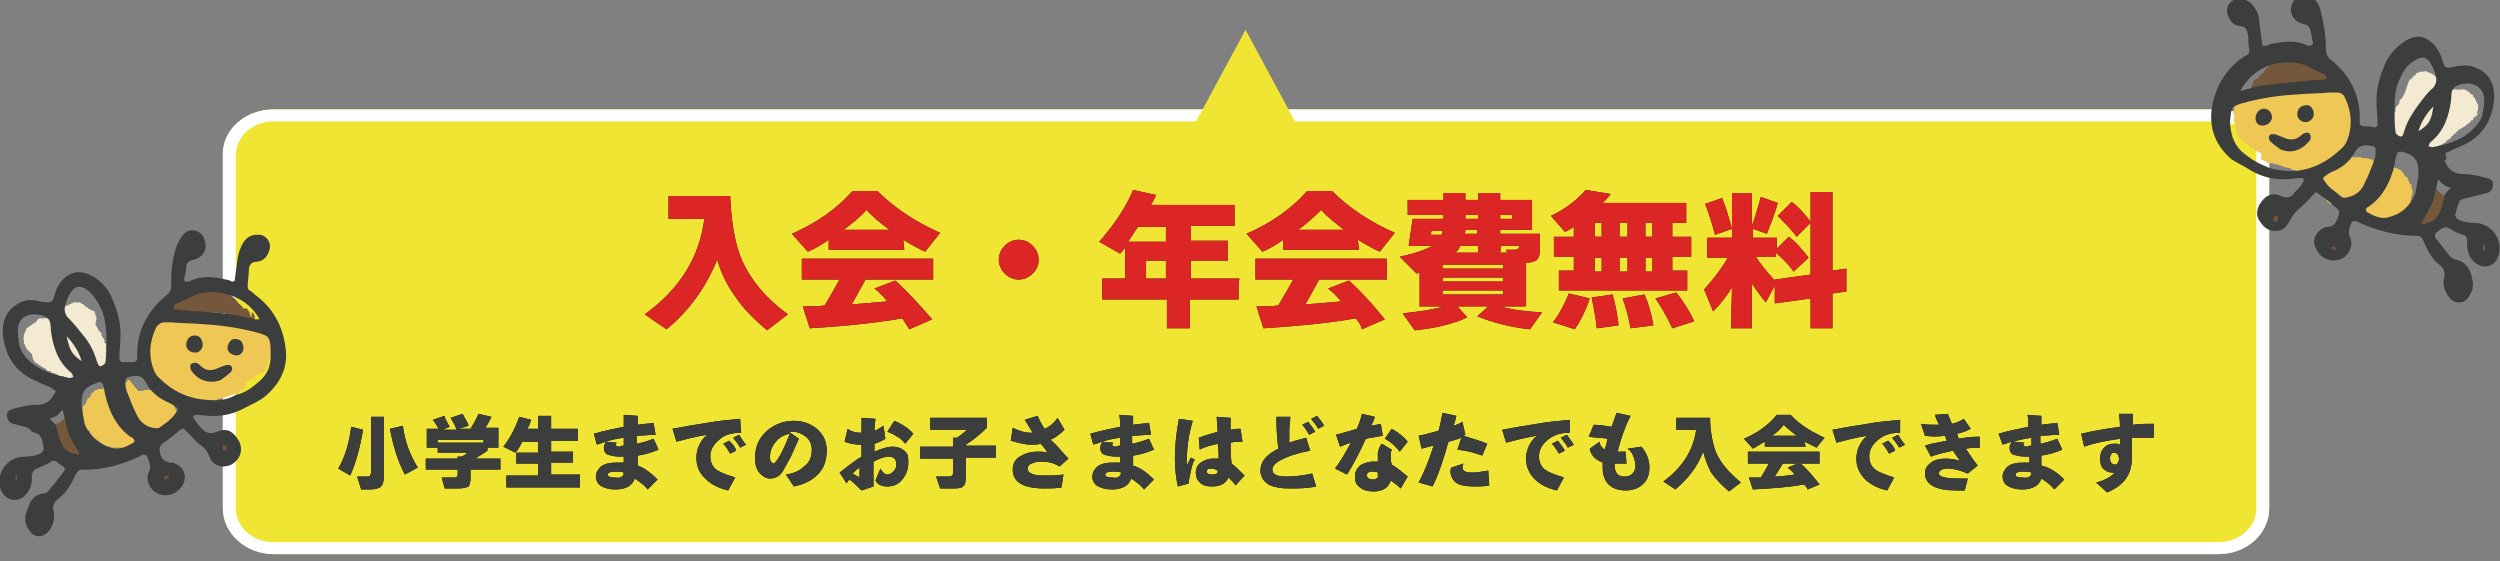 <?xml version="1.0" encoding="utf-8"?>
<!-- Generator: Adobe Illustrator 26.3.1, SVG Export Plug-In . SVG Version: 6.00 Build 0)  -->
<svg version="1.1" id="_イヤー_2" xmlns="http://www.w3.org/2000/svg" xmlns:xlink="http://www.w3.org/1999/xlink" x="0px"
	 y="0px" viewBox="0 0 251.3 56.4" style="enable-background:new 0 0 251.3 56.4;" xml:space="preserve">
<rect x="0" y="0" width="251.3" height="56.4" fill="#808080" stroke="none"/>
<style type="text/css">
	.st0{fill:#F1E533;}
	.st1{fill:#FFFFFF;}
	.st2{fill:#231815;}
	.st3{fill:#DC2525;}
	.st4{fill-rule:evenodd;clip-rule:evenodd;fill:#F3EAD1;}
	.st5{fill-rule:evenodd;clip-rule:evenodd;fill:#75573C;}
	.st6{fill-rule:evenodd;clip-rule:evenodd;fill:#EFC755;}
	.st7{fill:#3C3D3D;}
</style>
<g>
	<g id="_方形_82" transform="translate(655 1956)">
		<path class="st0" d="M-432-1900.3h-195.5c-2.8,0-5.1-2.1-5.1-4.6v-35.5c0-2.6,2.3-4.6,5.1-4.6H-432c2.8,0,5.1,2.1,5.1,4.6v35.5
			C-426.9-1902.4-429.2-1900.3-432-1900.3z"/>
		<path class="st1" d="M-627.5-1945H-432c2.8,0,5.1,2.1,5.1,4.6v35.5c0,2.6-2.3,4.6-5.1,4.6h-195.5c-2.8,0-5.1-2.1-5.1-4.6v-35.5
			C-632.7-1942.9-630.4-1945-627.5-1945z M-432-1901.5c2.1,0,3.8-1.5,3.8-3.4v-35.5c0-1.9-1.7-3.4-3.8-3.4h-195.5
			c-2.1,0-3.8,1.5-3.8,3.4v35.5c0,1.9,1.7,3.4,3.8,3.4L-432-1901.5L-432-1901.5z"/>
	</g>
	<path id="_角形_2" class="st0" d="M125.2,3l6.8,12.6h-13.6L125.2,3L125.2,3z"/>
	<g>
		<g>
			<path class="st2" d="M72.1,26.1c-1.2,2.9-2.9,5.2-5.1,7l-2.2-1.5c3.5-2.5,5.5-5.7,6-9.6h-3.6v-2.3h6.2c0.1,2.7,0.5,4.9,1.2,6.5
				c0.9,2,2.4,3.8,4.6,5.4l-2.1,1.6c-1.3-1.1-2.4-2.2-3.2-3.4C73.1,28.7,72.5,27.5,72.1,26.1z"/>
			<path class="st2" d="M90.9,25.1h-7.6v-1c-0.7,0.5-1.4,0.9-2.1,1.2l-1.6-1.8c2.5-1.1,4.5-2.5,6.1-4.3h2.5c1.7,1.7,3.8,3.1,6.3,4.2
				l-1.5,1.9c-0.7-0.3-1.4-0.7-2.2-1.2L90.9,25.1L90.9,25.1z M90.7,32c-2.9,0.5-6,0.8-9.3,1l-0.7-2.2c0.9,0,1.6,0,2.2-0.1
				c0.6-1,1.1-1.9,1.5-2.6h-3.8V26h13.2v2.1H87c-0.4,0.7-0.8,1.5-1.4,2.5c1.1-0.1,2.3-0.2,3.6-0.3c-0.4-0.5-0.8-0.9-1.3-1.3l2.1-0.8
				c1.2,1.1,2.4,2.4,3.7,3.9l-2.3,1C91.1,32.6,90.9,32.3,90.7,32L90.7,32z M84.8,23.1h4.6c-0.9-0.7-1.7-1.3-2.3-2
				C86.4,21.9,85.6,22.5,84.8,23.1z"/>
			<path class="st2" d="M104.4,26.1c0,0.6-0.2,1-0.6,1.4c-0.4,0.4-0.9,0.6-1.4,0.6s-1-0.2-1.4-0.6c-0.4-0.4-0.6-0.9-0.6-1.4
				s0.2-1,0.6-1.4s0.9-0.6,1.4-0.6s1,0.2,1.4,0.6C104.2,25.1,104.4,25.6,104.4,26.1z"/>
			<path class="st2" d="M124.5,30.1h-4.9V33h-2.3v-2.9h-6.5V28h2.3v-3.1c-0.2,0.2-0.3,0.4-0.5,0.6l-2.1-1.2c1.5-1.7,2.7-3.5,3.4-5.2
				l2.3,0.5c-0.1,0.3-0.3,0.6-0.5,1h8.4v2.1h-4.4v1.5h3.7v2h-3.7V28h4.9C124.5,28,124.5,30.1,124.5,30.1z M113.4,24.3h3.8v-1.5h-2.8
				C114.1,23.2,113.8,23.7,113.4,24.3z M117.2,28v-1.8h-2V28H117.2z"/>
			<path class="st2" d="M136.6,25.1H129v-1c-0.7,0.5-1.4,0.9-2.1,1.2l-1.6-1.8c2.5-1.1,4.5-2.5,6.1-4.3h2.5c1.7,1.7,3.8,3.1,6.3,4.2
				l-1.5,1.9c-0.7-0.3-1.4-0.7-2.2-1.2L136.6,25.1L136.6,25.1z M136.3,32c-2.9,0.5-6,0.8-9.3,1l-0.7-2.2c0.9,0,1.6,0,2.2-0.1
				c0.6-1,1.1-1.9,1.5-2.6h-3.8V26h13.2v2.1h-6.8c-0.4,0.7-0.8,1.5-1.4,2.5c1.1-0.1,2.3-0.2,3.6-0.3c-0.4-0.5-0.8-0.9-1.3-1.3
				l2.1-0.8c1.2,1.1,2.4,2.4,3.6,3.9l-2.3,1C136.8,32.6,136.5,32.3,136.3,32L136.3,32z M130.5,23.1h4.6c-0.9-0.7-1.7-1.3-2.3-2
				C132,21.9,131.3,22.5,130.5,23.1z"/>
			<path class="st2" d="M147.5,31.9c-1.5,0.7-3.3,1.1-5.3,1.3l-1.2-1.7c1.8-0.2,3.2-0.4,4.1-0.7h-2.4v-3.4l-0.3,0.1l-1.7-1.7
				c1.5-0.3,2.6-0.7,3.3-1.1h-2.4L142,22h3.1v-0.4h-3.6v-1.5h3.6v-0.7h2.2v0.7h1.3v-0.7h2.2v0.7h3.2v3h-3.2v0.4h4V25
				c0,0.5-0.1,0.9-0.3,1.1c-0.2,0.2-0.6,0.3-1.1,0.3v4.4h-2.5c0.9,0.3,2.2,0.5,4.1,0.6l-1.2,1.7c-2-0.2-3.8-0.7-5.3-1.3l1.1-1h-3.1
				L147.5,31.9L147.5,31.9z M144.9,23.6c0.1-0.1,0.1-0.3,0.1-0.4h-1.1l-0.1,0.4H144.9L144.9,23.6z M151.1,27v-0.4h-6.1V27H151.1z
				 M151.1,28.3v-0.4h-6.1v0.4H151.1z M151.1,29.6v-0.4h-6.1v0.4H151.1z M146.3,25.4h2.3v-0.7h-1.8C146.7,25,146.5,25.2,146.3,25.4z
				 M147.3,23.1c0,0.1,0,0.3-0.1,0.4h1.3v-0.4H147.3z M147.3,21.6V22h1.3v-0.4H147.3z M150.8,22h1.2v-0.4h-1.2V22z M150.8,25.4h0.7
				l-0.1-0.3h0.9c0.2,0,0.4-0.1,0.4-0.3v-0.1h-1.8L150.8,25.4L150.8,25.4z"/>
			<path class="st2" d="M161.9,19.5c-0.2,0.3-0.5,0.6-0.8,0.9h8.4v2h-1.4v1.4h1.9v2h-1.9v1.4h1.5v2h-12.9v-2h1.5v-1.4h-2v-2h2v-1
				c-0.3,0.2-0.6,0.4-0.9,0.5l-1.4-1.6c1.5-0.7,2.6-1.6,3.5-2.6L161.9,19.5L161.9,19.5z M159.8,30c-0.4,1.2-0.9,2.2-1.5,3.1
				l-2.2-0.7c0.7-0.9,1.2-1.9,1.6-2.9C157.7,29.5,159.8,30,159.8,30z M162.7,32.7l-2.2,0.3c-0.1-1.1-0.3-2.1-0.5-3.1l2.1-0.3
				C162.4,30.7,162.6,31.7,162.7,32.7z M160.3,22.4v1.4h0.7v-1.4H160.3z M161,27.3v-1.4h-0.7v1.4H161z M162.8,22.4v1.4h0.8v-1.4
				H162.8z M163.6,27.3v-1.4h-0.8v1.4H163.6z M166.2,32.7l-2.3,0.3c-0.2-1.2-0.5-2.2-0.8-3l2.2-0.4C165.7,30.5,166,31.5,166.2,32.7
				L166.2,32.7z M165.4,22.4v1.4h0.7v-1.4H165.4z M166.1,27.3v-1.4h-0.7v1.4H166.1z M170.3,32.3l-2.2,0.7c-0.6-1.3-1.2-2.3-1.7-3
				l2.1-0.6C169.2,30.3,169.8,31.2,170.3,32.3L170.3,32.3z"/>
			<path class="st2" d="M174.1,28.9c-0.5,0.8-1.1,1.6-1.9,2.4l-0.9-2.2c1-1.1,1.8-2.2,2.4-3.2h-2.1v-2h2.5V23l-1.7,0.6
				c-0.3-1.1-0.6-2.1-1-3.1l1.7-0.6c0.4,1,0.7,2,1,3.1v-3.6h2v3.3c0.4-1,0.6-1.9,0.9-2.9l1.7,0.6c-0.3,1.1-0.7,2.1-1.1,3.1l-1.4-0.5
				v0.9h2.4V25l1.2-1.2c0.7,0.5,1.3,1.2,2,2.1l-1.5,1.4c-0.5-0.7-1.1-1.3-1.8-1.9v0.4h-2c0.4,0.7,1.1,1.5,1.9,2.4v-0.1l3.6-0.5v-5.2
				l-1.4,1.4c-0.5-0.7-1.2-1.4-1.9-2.1l1.4-1.4c0.7,0.5,1.3,1.2,1.9,2v-3h2.2v7.9l1.4-0.2v2.3l-1.4,0.2V33H182v-3l-3.6,0.5v-1.8
				l-0.9,1.7c-0.5-0.6-1-1.3-1.4-1.9V33h-2.1L174.1,28.9L174.1,28.9z"/>
		</g>
		<g>
			<path class="st3" d="M72.1,26.1c-1.2,2.9-2.9,5.2-5.1,7l-2.2-1.5c3.5-2.5,5.5-5.7,6-9.6h-3.6v-2.3h6.2c0.1,2.7,0.5,4.9,1.2,6.5
				c0.9,2,2.4,3.8,4.6,5.4l-2.1,1.6c-1.3-1.1-2.4-2.2-3.2-3.4C73.1,28.7,72.5,27.5,72.1,26.1z"/>
			<path class="st3" d="M90.9,25.1h-7.6v-1c-0.7,0.5-1.4,0.9-2.1,1.2l-1.6-1.8c2.5-1.1,4.5-2.5,6.1-4.3h2.5c1.7,1.7,3.8,3.1,6.3,4.2
				l-1.5,1.9c-0.7-0.3-1.4-0.7-2.2-1.2L90.9,25.1L90.9,25.1z M90.7,32c-2.9,0.5-6,0.8-9.3,1l-0.7-2.2c0.9,0,1.6,0,2.2-0.1
				c0.6-1,1.1-1.9,1.5-2.6h-3.8V26h13.2v2.1H87c-0.4,0.7-0.8,1.5-1.4,2.5c1.1-0.1,2.3-0.2,3.6-0.3c-0.4-0.5-0.8-0.9-1.3-1.3l2.1-0.8
				c1.2,1.1,2.4,2.4,3.7,3.9l-2.3,1C91.1,32.6,90.9,32.3,90.7,32L90.7,32z M84.8,23.1h4.6c-0.9-0.7-1.7-1.3-2.3-2
				C86.4,21.9,85.6,22.5,84.8,23.1z"/>
			<path class="st3" d="M104.4,26.1c0,0.6-0.2,1-0.6,1.4c-0.4,0.4-0.9,0.6-1.4,0.6s-1-0.2-1.4-0.6c-0.4-0.4-0.6-0.9-0.6-1.4
				s0.2-1,0.6-1.4s0.9-0.6,1.4-0.6s1,0.2,1.4,0.6C104.2,25.1,104.4,25.6,104.4,26.1z"/>
			<path class="st3" d="M124.5,30.1h-4.9V33h-2.3v-2.9h-6.5V28h2.3v-3.1c-0.2,0.2-0.3,0.4-0.5,0.6l-2.1-1.2c1.5-1.7,2.7-3.5,3.4-5.2
				l2.3,0.5c-0.1,0.3-0.3,0.6-0.5,1h8.4v2.1h-4.4v1.5h3.7v2h-3.7V28h4.9C124.5,28,124.5,30.1,124.5,30.1z M113.4,24.3h3.8v-1.5h-2.8
				C114.1,23.2,113.8,23.7,113.4,24.3z M117.2,28v-1.8h-2V28H117.2z"/>
			<path class="st3" d="M136.6,25.1H129v-1c-0.7,0.5-1.4,0.9-2.1,1.2l-1.6-1.8c2.5-1.1,4.5-2.5,6.1-4.3h2.5c1.7,1.7,3.8,3.1,6.3,4.2
				l-1.5,1.9c-0.7-0.3-1.4-0.7-2.2-1.2L136.6,25.1L136.6,25.1z M136.3,32c-2.9,0.5-6,0.8-9.3,1l-0.7-2.2c0.9,0,1.6,0,2.2-0.1
				c0.6-1,1.1-1.9,1.5-2.6h-3.8V26h13.2v2.1h-6.8c-0.4,0.7-0.8,1.5-1.4,2.5c1.1-0.1,2.3-0.2,3.6-0.3c-0.4-0.5-0.8-0.9-1.3-1.3
				l2.1-0.8c1.2,1.1,2.4,2.4,3.6,3.9l-2.3,1C136.8,32.6,136.5,32.3,136.3,32L136.3,32z M130.5,23.1h4.6c-0.9-0.7-1.7-1.3-2.3-2
				C132,21.9,131.3,22.5,130.5,23.1z"/>
			<path class="st3" d="M147.5,31.9c-1.5,0.7-3.3,1.1-5.3,1.3l-1.2-1.7c1.8-0.2,3.2-0.4,4.1-0.7h-2.4v-3.4l-0.3,0.1l-1.7-1.7
				c1.5-0.3,2.6-0.7,3.3-1.1h-2.4L142,22h3.1v-0.4h-3.6v-1.5h3.6v-0.7h2.2v0.7h1.3v-0.7h2.2v0.7h3.2v3h-3.2v0.4h4V25
				c0,0.5-0.1,0.9-0.3,1.1c-0.2,0.2-0.6,0.3-1.1,0.3v4.4h-2.5c0.9,0.3,2.2,0.5,4.1,0.6l-1.2,1.7c-2-0.2-3.8-0.7-5.3-1.3l1.1-1h-3.1
				L147.5,31.9L147.5,31.9z M144.9,23.6c0.1-0.1,0.1-0.3,0.1-0.4h-1.1l-0.1,0.4H144.9L144.9,23.6z M151.1,27v-0.4h-6.1V27H151.1z
				 M151.1,28.3v-0.4h-6.1v0.4H151.1z M151.1,29.6v-0.4h-6.1v0.4H151.1z M146.3,25.4h2.3v-0.7h-1.8C146.7,25,146.5,25.2,146.3,25.4z
				 M147.3,23.1c0,0.1,0,0.3-0.1,0.4h1.3v-0.4H147.3z M147.3,21.6V22h1.3v-0.4H147.3z M150.8,22h1.2v-0.4h-1.2V22z M150.8,25.4h0.7
				l-0.1-0.3h0.9c0.2,0,0.4-0.1,0.4-0.3v-0.1h-1.8L150.8,25.4L150.8,25.4z"/>
			<path class="st3" d="M161.9,19.5c-0.2,0.3-0.5,0.6-0.8,0.9h8.4v2h-1.4v1.4h1.9v2h-1.9v1.4h1.5v2h-12.9v-2h1.5v-1.4h-2v-2h2v-1
				c-0.3,0.2-0.6,0.4-0.9,0.5l-1.4-1.6c1.5-0.7,2.6-1.6,3.5-2.6L161.9,19.5L161.9,19.5z M159.8,30c-0.4,1.2-0.9,2.2-1.5,3.1
				l-2.2-0.7c0.7-0.9,1.2-1.9,1.6-2.9C157.7,29.5,159.8,30,159.8,30z M162.7,32.7l-2.2,0.3c-0.1-1.1-0.3-2.1-0.5-3.1l2.1-0.3
				C162.4,30.7,162.6,31.7,162.7,32.7z M160.3,22.4v1.4h0.7v-1.4H160.3z M161,27.3v-1.4h-0.7v1.4H161z M162.8,22.4v1.4h0.8v-1.4
				H162.8z M163.6,27.3v-1.4h-0.8v1.4H163.6z M166.2,32.7l-2.3,0.3c-0.2-1.2-0.5-2.2-0.8-3l2.2-0.4C165.7,30.5,166,31.5,166.2,32.7
				L166.2,32.7z M165.4,22.4v1.4h0.7v-1.4H165.4z M166.1,27.3v-1.4h-0.7v1.4H166.1z M170.3,32.3l-2.2,0.7c-0.6-1.3-1.2-2.3-1.7-3
				l2.1-0.6C169.2,30.3,169.8,31.2,170.3,32.3L170.3,32.3z"/>
			<path class="st3" d="M174.1,28.9c-0.5,0.8-1.1,1.6-1.9,2.4l-0.9-2.2c1-1.1,1.8-2.2,2.4-3.2h-2.1v-2h2.5V23l-1.7,0.6
				c-0.3-1.1-0.6-2.1-1-3.1l1.7-0.6c0.4,1,0.7,2,1,3.1v-3.6h2v3.3c0.4-1,0.6-1.9,0.9-2.9l1.7,0.6c-0.3,1.1-0.7,2.1-1.1,3.1l-1.4-0.5
				v0.9h2.4V25l1.2-1.2c0.7,0.5,1.3,1.2,2,2.1l-1.5,1.4c-0.5-0.7-1.1-1.3-1.8-1.9v0.4h-2c0.4,0.7,1.1,1.5,1.9,2.4v-0.1l3.6-0.5v-5.2
				l-1.4,1.4c-0.5-0.7-1.2-1.4-1.9-2.1l1.4-1.4c0.7,0.5,1.3,1.2,1.9,2v-3h2.2v7.9l1.4-0.2v2.3l-1.4,0.2V33H182v-3l-3.6,0.5v-1.8
				l-0.9,1.7c-0.5-0.6-1-1.3-1.4-1.9V33h-2.1L174.1,28.9L174.1,28.9z"/>
		</g>
	</g>
	<g>
		<g>
			<path class="st4" d="M248.7,11.9L248.7,11.9L248.7,11.9l0.1-0.1v-0.1l0,0l0,0l0.1-0.1l0,0l0.1-0.1l0,0l0,0v-0.1l0-0.1l0,0
				c0,0,0-0.1,0-0.1l0,0c0.1-0.1,0.1-0.2,0.1-0.4c0-0.1,0-0.1,0-0.2l0,0c0-0.1,0-0.1-0.1-0.2l0,0c0-0.1-0.1-0.1-0.1-0.2l0-0.1
				l-0.1-0.1l0-0.1l0,0l0,0l-0.2-0.2l0-0.1l0,0l0,0c0-0.1-0.1,0-0.1-0.1c-0.1-0.1-0.1-0.1-0.1,0l-0.1-0.1l0,0l0-0.1l-0.1,0l-0.1-0.1
				l0,0l-0.1-0.1l0,0L248,9.1l-0.1,0l-0.1-0.1l-0.1,0l0,0l0,0l-0.1-0.1l-0.1,0L247.7,9l-0.1,0L247.4,9l-0.1,0l0,0l-0.1,0l-0.1,0
				L247,9l-0.1,0l0,0c-0.1-0.1-0.1,0-0.1,0l-0.1,0l0,0l-0.1,0L246.4,9l-0.1,0l0,0l0,0l0,0l0,0l0,0l0,0l0,0l0,0l0,0l-0.1,0L246,9.1
				l0,0l-0.1,0.1l0,0l0,0l0,0l0,0l-0.1,0l-0.1,0.1l0,0l-0.1,0.1l0,0l-0.1,0.1l0,0l-0.1,0.1l0,0l-0.1,0.1l0,0l-0.1,0.1l0,0L245,9.7
				l-0.1,0l-0.2,0.2l0,0l0,0l0,0l-0.2,0.2l0,0l0,0l0,0l0,0l0,0l-0.1,0.1l0,0l0,0c0,0.1-0.1,0.1-0.1,0.2l0,0l-0.1,0l0,0l0,0l0,0
				l-0.1,0.1l0,0l-0.1,0.1v0.1l-0.1,0.1l0,0l-0.1,0.1l0,0c0,0-0.1,0-0.1,0.1l0,0l0,0l0,0l-0.1,0.1l0,0l-0.1,0.1l0,0l0,0l0,0
				l-0.1,0.1v0.1l-0.1,0.1l0,0l0,0l0,0l-0.1,0.1v0.1c0,0.1-0.1,0.1-0.1,0.2c0,0.1,0,0,0,0.1l-0.1,0.1v0.1l-0.1,0.1l0,0l0,0l0,0
				l-0.1,0.1v0.1l0,0.1v0.1l0,0.1v0.1L243,13v0.1c0,0.1,0,0.1,0,0.2c-0.1,0.1-0.1,0.1-0.1,0.1v0.1l0,0.1v0.1l0,0v0.1l0,0v0.1l0,0
				l0,0.1c0,0.1-0.1,0.1,0,0.2l0,0l0.1,0.1l-0.1,0.1l0.1,0.1c-0.1,0.1,0,0.1,0,0.2l0,0l0,0l0,0.1l0.1,0.1l0,0.1c0,0.1,0,0.1,0,0.1
				c0.1,0.1,0.1,0.1,0.2,0.1c0.1,0,0.2,0,0.3,0l0.1,0l0.1,0l0.1-0.1l0.2,0l0.1-0.1l0.1,0l0.1-0.1c0.1,0,0.1,0,0.1,0l0.1-0.1
				c0.1,0.1,0,0,0.1,0l0,0l0,0l0.1,0l0,0l0,0l0,0l0.1,0l0.1-0.1l0.1,0l0.1-0.1l0,0c0,0,0,0,0.1,0c0.1-0.1,0.1,0,0.1-0.1
				c0.1,0,0.1,0,0.1,0l0,0c0.1,0,0-0.1,0.1-0.1l0.1,0l0.1-0.1l0,0l0.1-0.1l0,0l0.1-0.1l0,0l0.1-0.1l0.1,0l0.1-0.1l0,0l0.1-0.1l0,0
				l0,0l0,0l0-0.1l0,0l0,0l0.1,0l0.1-0.1c0,0,0-0.1,0-0.1l0.1,0l0,0l0,0l0.1-0.1l0,0l0.1-0.1l0,0l0.1-0.1l0,0l0.1-0.1l0,0l0.1-0.1
				l0.1,0l0.1-0.1c0.1,0,0.1-0.1,0.2-0.1l0.1-0.1l0,0l0,0l0.1,0l0.1-0.1l0,0c0,0,0-0.1,0.1-0.1c0,0,0.1-0.1,0.2-0.1c0,0,0,0,0-0.1
				l0.1,0l0.1-0.2l0.1,0c0.1,0,0.1-0.1,0.1-0.2l0,0l0.1-0.1l0,0l0.1-0.1l0,0l0,0l0,0l0.1-0.1l0,0l0,0l0,0l0.1-0.1l0,0l0.1-0.1l0,0
				l0.1-0.1l0,0l0,0l0,0l0.1-0.1l0,0l0.1-0.1L248.7,11.9L248.7,11.9z"/>
			<path class="st4" d="M242.2,8.1l-0.1,0.1h0l0,0.1h0l0,0h0l-0.1,0.2h0l0,0.1h0l-0.1,0.2h0l0,0h0l0,0.1h0l0,0h0l-0.1,0.2h0l0,0.1h0
				c0,0.1-0.1,0.1-0.1,0.2l0,0l-0.1,0.2l0,0l0,0c-0.1,0.1-0.1,0.2-0.1,0.2c0,0.1-0.1,0.1-0.1,0.1h0l-0.1,0.1l0,0v0h0l-0.1,0.1
				c0,0.1,0,0.1,0,0.2l-0.1,0.2l0,0l-0.1,0.1h0l-0.1,0.1h0l-0.1,0.2h0l0,0.1h0l0,0.1h0l0,0.1l0,0l-0.1,0.1l-0.1,0.2l0,0l0,0h0l0,0h0
				l0,0.1h0l0,0.1h0l0,0.1l0.1,0.1l-0.1,0.1h0l0,0.1h0l0,0.1h0l0,0.1l0.1,0.1c0,0-0.1,0-0.1,0.1h0c0,0.1,0,0.1,0.1,0.1
				c-0.1,0.1,0,0.1-0.1,0.1c0.1,0,0,0,0.1,0.1h0l-0.1,0.1l0,0l0,0.1l0.1,0.1l0,0h0l0,0.1l0,0l0,0h0c0,0.1,0,0,0,0.1l0,0.1
				c0,0,0,0.1,0.1,0.1l0,0.1l0.1,0.1l0,0.1l0.1,0.2l0,0.1l0.1,0.1v0.1c0,0.1,0.1,0.2,0.1,0.2c0,0.1,0,0.1,0.2,0.2c0.1,0,0.1,0,0.1,0
				l0,0l0.1,0l0.1-0.1h0l0,0c0.1,0,0.1,0.1,0.2-0.1h0.1l0.1-0.1h0.1l0,0c0.1,0,0.1-0.1,0.2-0.1l0.1,0l0,0l0.1,0l0,0h0.1l0-0.1h0.1
				l0.1-0.1h0.1c0.1,0,0.1-0.1,0.1-0.1c0.1,0,0.1,0,0.2-0.1h0.1l0.1-0.1h0.1l0-0.1l0.1,0l0-0.1l0.1,0l0.1-0.1h0l0,0h0l0-0.1h0.1
				l0.1-0.1c0.1,0,0.1,0,0.1,0c0.1,0,0.1-0.1,0.1-0.2l0.1,0l0.1-0.1h0l0,0h0l0.1-0.1h0.1l0-0.1h0l0,0h0l0.1-0.1h0l0.1-0.1h0l0,0h0
				c0,0,0-0.1,0-0.1l0,0l0.1-0.1h0l0-0.1h0.1l0.1-0.1h0l0.1-0.1h0l0,0h0v-0.1h0c0,0,0.1-0.1,0.1-0.1v0h0l0.1-0.2h0v0h0l0,0h0
				l0.1-0.2h0v0h0l0.1-0.3l0,0l0.1-0.1h0l0.1-0.1h0l0.1-0.2h0l0-0.1h0l0.1-0.1h0l0-0.1h0l0-0.1l0,0l0,0h0l0-0.1h0l0.1-0.2h0l0-0.1
				l0,0l0,0h0l0-0.1h0l0-0.1h0l0-0.1h0l0-0.1l-0.1-0.1l0-0.1L245.7,9l0,0l-0.1-0.1c0-0.1,0.1-0.1,0-0.1l0,0l-0.1-0.1l0-0.1l-0.1-0.1
				l0-0.1l0,0V8.2L245.3,8V8l-0.1,0V7.9l-0.1,0v0l0,0V7.8l-0.1,0V7.7l-0.1,0v0l-0.1,0v0l-0.1-0.1V7.5h-0.1v0l-0.1,0
				c0-0.1,0-0.1-0.1-0.1c-0.1,0-0.1-0.1-0.2-0.1v0l-0.1,0l0,0L244,7.2v0l-0.1,0l0,0l-0.1-0.1l-0.1,0.1c-0.1,0-0.1,0-0.2,0l0,0
				c-0.1,0-0.1,0-0.2,0l0,0c-0.1,0-0.1,0.1-0.2,0.1c-0.1,0-0.2,0-0.3,0.2l0,0c0,0,0,0.1-0.1,0.1h0l-0.1,0.1h-0.1l0,0.1h0l-0.1,0.1h0
				l-0.1,0.1h0l0,0l-0.1,0L242.2,8.1L242.2,8.1L242.2,8.1L242.2,8.1L242.2,8.1z"/>
			<path class="st5" d="M229.5,22.1c-0.1,0.3-0.5,0.5-0.8,0.4s-0.5-0.5-0.4-0.8s0.5-0.5,0.8-0.4S229.7,21.8,229.5,22.1z"/>
			<path class="st5" d="M235.2,25.3c-0.1,0.3-0.5,0.5-0.8,0.4s-0.5-0.5-0.4-0.8s0.5-0.5,0.8-0.4S235.4,24.9,235.2,25.3z"/>
			<path class="st5" d="M250.4,25.2c-0.1,0.4-0.6,0.6-1,0.4c-0.4-0.1-0.6-0.6-0.4-1c0.1-0.4,0.6-0.6,1-0.4
				C250.4,24.4,250.5,24.8,250.4,25.2z"/>
			<path class="st5" d="M246.5,21c0-0.1,0-0.2,0.1-0.3l-0.1-0.1l0,0l0,0l0-0.2l-0.1,0v0l-0.1-0.1v0l-0.1-0.2v0l0,0
				c0-0.1,0,0-0.1-0.1v0l-0.1,0l0-0.1h0v0l-0.1,0l0-0.1c0,0-0.1-0.1-0.1-0.1v0c-0.1,0-0.1-0.1-0.1-0.1v0l-0.1,0v0l-0.1,0v0l0,0
				l0-0.1l-0.1,0v0l-0.2-0.2v0c-0.1-0.1-0.1-0.1-0.2-0.2l-0.1-0.1v0l0,0v0l-0.1,0v0l-0.1,0v0l-0.1,0v0l-0.2-0.1v0l-0.1,0v0
				c0,0-0.1,0-0.1,0v0c-0.1,0-0.1,0-0.1,0l-0.1,0.2l0,0v0h0l0,0.1h0v0h0v0.1l0,0l0,0.1h0v0.1h0v0h0l0,0.1h0v0L244,19v0h0l-0.1,0.1h0
				v0h0l-0.1,0.1h0v0h0l0,0.1h0v0h0l0,0.1h0v0.1h0l0,0l0,0c0,0,0,0,0,0c0,0,0,0,0,0l0,0.1h0l-0.1,0.1l0.1,0.1l-0.1,0.1h0
				c-0.1,0,0,0.2,0,0.2l-0.1,0.1h0l-0.1,0.3h0V21h-0.1l-0.1,0.2h0c0,0.1-0.1,0.1-0.1,0.2h0l-0.1,0.3h0v0h0l0,0.1h0l-0.1,0h0
				l-0.1,0.2h0l0,0h0v0h0l-0.1,0.1h-0.1l-0.1,0.1h0l-0.1,0h0l0,0.1h-0.1l-0.1,0.1c0,0-0.1,0.1-0.1,0.1c0.1,0,0.1,0,0.2,0v0l0.3,0.1
				v0l0.1,0v0l0.1,0l0,0l0.1,0l0,0l0.1,0l0,0l0.2,0l0,0l0.1,0v0l0.1,0v0l0.1,0l0.1,0l0.1,0l0.1,0l0.1,0v0l0.1,0l0,0l0.1,0l0.1,0
				l0.1,0v0l0.1,0v0h0.1v0c0.2,0,0.3,0,0.4,0l0,0l0.1,0l0.2-0.1l0.1,0l0,0l0.1,0l0.1-0.1l0.1,0l0.1-0.1h0.1v0h0.1l0,0h0.1l0,0h0
				C246.2,21.8,246.4,21.4,246.5,21L246.5,21z"/>
			<path class="st6" d="M242.3,20.2L242.3,20.2L242.3,20.2C242.3,20.1,242.3,20.1,242.3,20.2l0.1-0.4h0l0-0.1h0
				c0-0.1,0.1-0.1,0.1-0.2c0-0.1,0-0.1,0-0.2l0,0c0-0.1,0-0.2,0-0.2h0l0-0.1l-0.1-0.1l0-0.1h0v-0.1l0-0.1c0,0,0-0.1,0-0.1l-0.1,0
				l0,0l-0.1-0.1l0,0l-0.1-0.3l0,0l0,0l0,0l-0.1-0.2l0,0h0l0-0.1l0,0v0l-0.1,0v0l-0.1,0l0-0.1l-0.1,0l0-0.1l-0.1-0.1l0-0.1l0,0v0
				l-0.1-0.1v0l-0.2-0.2l0,0c-0.1,0-0.1-0.1-0.2-0.1v0l-0.1,0v0l0,0v0l-0.1,0v0l0,0v0H241v-0.1l-0.1,0v0l-0.1,0v0l-0.2-0.1v0l-0.1,0
				v0h0l-0.1,0v0l-0.1,0v0l-0.1,0v0l-0.1,0v0l-0.1,0v0h0v0l0,0v0l-0.1,0v0c-0.1-0.1-0.1,0-0.2-0.1v0l0,0v0l-0.2-0.1v0l-0.1-0.1v0
				l-0.1,0v0c-0.1,0-0.1-0.1-0.2-0.1v0l-0.1,0v0c-0.1,0-0.2-0.1-0.3-0.1v0l-0.1-0.1l0,0l-0.1-0.1v0c0,0-0.1-0.1-0.1-0.1v0l-0.1,0v0
				l-0.4-0.1v0l-0.1,0v0l-0.1,0v0l-0.1,0v0l-0.1,0l0,0l-0.2-0.1v0l-0.1,0l0,0l-0.1,0v0l-0.1,0v0l-0.2,0l0,0l-0.1,0v0l-0.1,0v0
				l-0.1,0l0,0l-0.1-0.1v0l-0.1,0l-0.1,0.1l-0.1,0l-0.1,0.1l-0.1,0l0,0c-0.1,0-0.1,0-0.2,0l0,0h0c-0.1,0-0.1,0-0.2,0.1h-0.1l-0.1,0
				c-0.1,0-0.1,0.1-0.2,0.1c0,0.1-0.1,0-0.1,0.1l-0.1,0v0l-0.1,0l0,0h-0.1c-0.1,0-0.2,0.1-0.2,0.2l-0.1,0l-0.1,0.1h0l0,0.1l-0.1,0
				l-0.1,0.1l-0.1,0l0,0.1h0l0,0h-0.1l0,0.1h-0.1l0,0.1h0l0,0.1h0l0,0.1h0l-0.1,0.1h0l0,0h0l-0.1,0.2h0l0,0.2h0l-0.2,0.3h0l0,0.1h0
				c0,0-0.1,0.1-0.1,0.1l0,0l0,0h0l-0.1,0.1l0,0l-0.1,0.2l0.1,0.1c-0.1,0.1,0,0.1,0,0.2l0,0.1l0,0l0,0.1l0.1,0.1v0l0.1,0l0,0.2
				l0.1,0.1c0,0.1,0,0.2,0.1,0.3l0,0c0,0,0.1,0.1,0.1,0.1v0l0,0v0c0,0.1,0,0.1,0.1,0.2v0l0.1,0l0,0.1h0v0.1l0.1,0.1v0l0.1,0l0,0.1
				l0.1,0.1v0l0,0v0l0.1,0v0l0.1,0v0c0.1,0,0.1,0,0.2,0.1l0,0.1l0.1,0v0l0.1,0v0l0.1,0v0l0,0v0l0.1,0v0l0,0v0l0.1,0v0l0.1,0v0
				l0.1,0.1v0l0.1,0.1v0l0.1,0v0l0.1,0v0l0.1,0.1v0l0,0v0l0.1,0v0l0.3,0.2v0l0.3,0.2l0,0l0,0v0c0.1,0,0.1,0.1,0.1,0.1v0h0.1l0.5,0.2
				v0l0.1,0l0,0l0.2,0.1v0l0.2,0.1v0l0.1,0v0l0.1,0c0,0,0,0,0.1,0v0l0.1,0v0l0.1,0v0l0.2,0.1v0l0.1,0v0l0.1,0v0l0.1,0v0l0.1,0l0,0
				l0,0v0l0.1,0l0,0l0.2,0l0,0l0.1,0v0l0.1,0v0l0.1,0l0.1,0l0.1,0l0.1,0l0.1,0v0l0.1,0l0,0h0.1l0.1,0l0,0v0l0.1,0v0h0.1l0,0
				c0.1,0,0.3,0,0.4-0.1l0.1,0h0.1l0.2-0.1l0,0l0.1-0.1h0.1l0.1-0.2l0.1,0l0.1-0.1h0l0.1,0h0.1l0-0.1h0.1l0-0.1l0.1,0l0.1-0.1h0.1
				l0-0.1h0.1l0.2-0.4h0l0,0h0L242.3,20.2L242.3,20.2L242.3,20.2z"/>
			<path class="st6" d="M236.6,14.6L236.6,14.6l0.1-0.2c0.1-0.4,0.2-0.6,0.3-0.9l0.1-0.1l-0.1-0.1c0,0,0.1-0.1,0.1-0.2L237,13l0-0.1
				h0l0-0.1h0l0.1-0.3l-0.1-0.1l0-0.1h0l0.1-0.2l-0.1-0.1V12l0-0.1l0-0.1l-0.1-0.1l0-0.2c-0.2-0.1-0.1-0.2-0.1-0.4l-0.1-0.1l0-0.1h0
				c0-0.1,0-0.1-0.1-0.1c0-0.1,0-0.2-0.1-0.3l0-0.1c-0.1-0.1-0.1-0.1-0.1-0.2l0-0.1c-0.2-0.1-0.1-0.3-0.2-0.5l-0.1-0.1v0l-0.1,0v0
				l-0.1,0V9.5l-0.2-0.2V9.2l0-0.1L235.7,9l0-0.2l-0.1-0.1c-0.1,0-0.2,0-0.3,0c-1.1-0.1-2.1-0.1-3.2,0.1c-0.6,0.1-1.1,0.1-1.7,0.2
				c-0.5,0-1,0.1-1.6,0.1c-1.5,0.2-2.8,0.6-4.1,1.2l-0.1,0.1l0.1,0.1l-0.1,0.1h0l-0.1,0.2l0.1,0.1l0,0.1h0l-0.1,0.3h0v0.2l0.1,0.1
				l0,0.1h0l-0.1,0.2l0.1,0.1l-0.1,0.1l0.1,0.1l0,0.1l0.1,0.1l-0.1,0.1h0l0,0.1l0.1,0.1l0,0.1l0.1,0c0,0.1,0,0,0,0.1l-0.1,0.1
				l0.1,0.1l0,0.1h0l0,0.1c0,0,0.1,0.2,0.1,0.2l0,0.1c0.1,0.1,0.1,0.2,0.2,0.3v0l0.1,0l0,0.1l0.1,0l0.1,0.2l0.1,0l0.1,0.2l0.1,0v0.1
				l0.1,0v0l0.1,0v0l0.1,0l0,0.1l0.1,0.1l0.1,0.2l0.1,0v0l0.1,0v0l0.1,0v0l0.1,0.1l0,0.1l0.1,0v0l0.3,0.2v0l0.1,0v0l0.2,0.1V16
				l0.1,0.1v0l0.1,0v0l0.1,0v0.1l0.1,0v0l0.2,0.1v0.1l0.1,0v0l0.1,0v0l0.1,0v0l0.1,0v0l0.1,0v0l0.3,0.1v0l0.1,0v0l0.3,0.1v0l0.3,0.1
				v0c0.1,0.1,0.6,0.2,0.8,0.2v0l0.1,0.1v0l0.3,0.1v0l0.1,0v0l0.2,0.1v0c0.1,0,0.2,0,0.3,0v0l0.1,0v0c0.1,0,0.1,0,0.1,0.1l0.2,0.1v0
				h0.1l0.1,0l0.1,0.1v0l0.1,0v0l0.1,0l0.1,0l0.1,0v0l0.1,0v0l0.1,0v0l0.3,0l0.1-0.1l0.1,0l0.1-0.1l0.1,0l0.1,0c0.1,0,0.2-0.1,0.3,0
				c0.1-0.1,0,0,0.1,0l0.1,0l0.1,0l0.1-0.1l0.1,0l0.1-0.1l0.1,0v0h0.1l0-0.1l0.3-0.1l0-0.1h0l0.2-0.1l0.1,0c0.1-0.1,0.1-0.1,0.2-0.2
				l0.1,0c0.1-0.2,0.1-0.1,0.2-0.1l0.1-0.1l0.2,0l0.1-0.1h0l0.1-0.1l0.2-0.1l0-0.1h0l0.1-0.1h0c0,0,0-0.1,0-0.1h0.1l0.1-0.2h0l0-0.1
				h0.1l0.1-0.2h0l0-0.1h0l0.1-0.3h0l0-0.1h0l0.1-0.2h0v0h0L236.6,14.6L236.6,14.6z"/>
			<path class="st5" d="M234.7,7.6c0-0.1,0-0.1-0.1-0.2v0h-0.1l-0.1-0.2h-0.1V7.1l-0.1,0l-0.1-0.2L234,6.8V6.7H234V6.6l-0.1,0l0-0.1
				l-0.3-0.1V6.3c0,0-0.1,0-0.1-0.1v0h-0.1V6.2l-0.1,0v0h-0.1V6.1h-0.1V6l-0.2-0.1c0,0,0,0.1-0.1,0v0h-0.1V5.9l-0.1,0v0l-0.1,0v0
				h-0.3c0,0,0-0.1-0.1-0.1c0,0,0,0.1-0.1,0.1v0H232V5.6l-0.1,0v0l-0.3,0v0h0v0h-0.1v0l-0.3-0.1l0,0.1L231,5.5v0l-0.1-0.1v0h-0.1v0
				l-0.5,0v0h-0.1l0,0.1l-0.1-0.1l-0.1,0.1l-0.4,0v0l-0.2,0.1l0,0.1c-0.1-0.1,0,0-0.1,0v0.1c-0.1,0-0.1,0-0.1,0.1v0l-0.1,0v0H229
				v0.1c-0.1,0-0.2,0.1-0.3,0.2l-0.1,0l-0.2,0.2l-0.1,0l0,0.1c-0.1,0.1-0.1,0.1-0.2,0.1c-0.1,0.2-0.1,0.1-0.2,0.2c0,0,0,0.1-0.1,0.1
				l0,0.1l-0.1,0c-0.1,0.1-0.1,0.2-0.2,0.3v0c-0.1,0.1-0.1,0.1-0.2,0.2c-0.1,0,0,0-0.1,0.1l-0.1,0v0.1h0l0,0.1l-0.1,0.1v0L226.7,8V8
				l-0.1,0l0,0.1l-0.1,0.1v0.1h0c-0.1,0.1,0,0.1-0.1,0.2c0,0.1-0.1,0.1-0.1,0.2h0l0,0.1h0v0.1h0l-0.1,0.2l-0.1,0L226,9.4h0l0,0.2h0
				v0.1h0v0.1h0l-0.1,0.4l0.3-0.1h0.1l0.1-0.1l0.1,0v0h0.1v0h0.1v0h0.1l0.1-0.1h0.1v0h0.1v0h0.1v0h0.1l0-0.1h0.1v0h0.1v0h0.1l0-0.1
				l0.3-0.1c0-0.1,0,0,0-0.1c0.1-0.1,0.1,0,0.2,0v0h0.1l0.1-0.1l0.1,0v0h0.1l0-0.1h0.1v0l0.2,0c0,0,0,0,0.1,0V9l0.1,0.1v0h0.1l0-0.1
				l0.3,0v0l0.1,0v0l0.5-0.1v0h0.1v0h0.1v0l0.1,0v0h0.1v0l0.1,0v0l0.1,0v0l0.4,0v0l0.1,0v0l0.1,0v0l0.2,0v0h0.1v0l0.1,0v0l0.3,0v0
				h0.1v0l0.3,0.1v0h0.2v0h0.1v0l0.1,0v0l0.4,0v0h0.1v0l0.1,0l0-0.1h0.1v0l0.4,0v0l0.1,0v0l0.4,0.1v0l0.2,0v0h0.1v0
				c0.1,0,0.1,0,0.1,0.1l0.1,0v0l0.2,0.1v0h0.1l0.1-0.2L235,8C235,7.8,234.9,7.6,234.7,7.6L234.7,7.6z"/>
		</g>
		<g>
			<path class="st7" d="M245.7,16.1c0.1,0.2,0.2,0.3,0.2,0.4c0.4,0.7,0.9,1,1.8,1c0.8,0,1.5,0.2,2.3,0.4c0.3,0.1,0.6,0.2,0.6,0.6
				c0,0.4-0.2,0.8-0.6,0.9c-0.4,0.1-0.8,0.2-1.2,0.3c-0.3,0.1-0.5,0.1-0.8,0.2c-0.3,0.1-0.7,0.1-0.8,0.4c-0.2,0.4-0.3,0.9-0.4,1.3
				c0,0.1,0.1,0.3,0.2,0.4c0.5,0.3,1.1,0.4,1.7,0.4c1.8,0,3,1.8,2.4,3.4c-0.3,1-1.5,1.3-2.3,0.6c-0.5-0.4-0.7-0.9-0.8-1.5
				c0-0.2,0-0.5,0-0.7c0-0.3-0.1-0.5-0.4-0.6c-0.4-0.1-0.9-0.3-1.3-0.6c-0.3-0.2-0.6-0.2-0.9,0c-0.1,0.1-0.3,0.2-0.4,0.3
				c-0.2,0.1-0.3,0.4-0.2,0.6c0.5,0.6,1,1.3,1.5,1.9c0.1,0.1,0.3,0.2,0.5,0.3c0.9,0.1,1.4,0.8,1.6,1.5c0.2,0.6,0.3,1.4-0.1,2
				c-0.2,0.4-0.5,0.8-1.1,0.8c-0.6,0-0.9-0.3-1.2-0.8c-0.3-0.5-0.5-1.1-0.3-1.7c0.1-0.6-0.1-1-0.5-1.3c-0.8-0.6-1.2-1.5-1.6-2.4
				c-0.1-0.3-0.3-0.5-0.7-0.5c-2,0-3.9-0.5-5.7-1.3c-0.1-0.1-0.3-0.1-0.4-0.2c-0.1,0-0.3,0.1-0.4,0.1c-0.2,0.5-0.4,0.9-0.2,1.5
				c0.2,0.4,0.2,0.8,0.1,1.1c-0.4,1.3-1.9,1.7-3,0.8c-0.1-0.1-0.2-0.2-0.3-0.4c-0.7-0.9-0.4-1.9,0.6-2.4c0.1-0.1,0.3-0.1,0.4-0.1
				c0.6,0,0.8-0.4,1-0.9c0.2-0.6,0.2-0.8-0.4-1.2c-0.4-0.4-0.9-0.8-1.4-1.1c-0.4-0.4-0.4-0.3-0.8,0.1c-0.4,0.5-0.9,0.9-1.3,1.3
				c-0.5,0.4-0.7,0.8-1,1.3c-0.3,0.5-0.6,0.9-1.2,0.9c-0.8,0.1-1.3-0.3-1.7-0.9c-0.4-0.5-0.4-1.1-0.1-1.7c0.6-1,1.3-1.3,2.2-0.9
				c0.6,0.3,1.1,0.1,1.4-0.4c0.3-0.3,0.6-0.6,0.8-1c0.2-0.2,0-0.5-0.3-0.4c-0.4,0-0.8,0.1-1.2,0.1c-1.4,0.1-2.6-0.2-3.8-0.9
				c-0.6-0.4-1.3-0.7-1.9-1.1c-1.5-1.3-2.2-2.9-2-4.9c0.3-2.2,1.3-4,3.1-5.3c0.2-0.1,0.3-0.2,0.5-0.3c0.2-0.1,0.2-0.3,0.2-0.5
				c-0.1-0.4-0.1-0.8-0.1-1.3c-0.1-0.6-0.1-1-0.9-1.1c-0.6,0-1-0.6-1.2-1.2c-0.2-0.8,0.4-1.6,1.3-1.5c0.6,0,1,0.3,1.3,0.7
				c0.4,0.5,0.6,1,0.6,1.6c0.1,0.7,0.2,1.5,0.3,2.2c0,0.2,0.2,0.3,0.3,0.2c0.2,0,0.4-0.1,0.6-0.2c1.2-0.2,2.3-0.4,3.5,0.1
				c0.1,0.1,0.2,0.1,0.3,0.1c0.2,0,0.4-0.1,0.4-0.3c-0.1-0.3-0.1-0.7-0.2-1c-0.1-0.5-0.2-0.8-0.8-0.9c-1.2-0.3-1.6-1.5-0.8-2.5
				c0.4-0.5,1.2-0.6,1.7-0.2c0.5,0.4,0.8,0.9,0.9,1.5c0.3,1.2,0.5,2.4,0.5,3.6c0,0.5,0.1,0.9,0.5,1.2c2,1.6,3,3.7,2.9,6.2
				c0,0.4,0.1,0.5,0.5,0.5c0.3,0,0.6,0,0.9,0.1c0.3,0,0.4-0.1,0.4-0.4c0-0.6-0.1-1.2-0.1-1.8c-0.1-1.3,0.2-2.6,0.7-3.8
				c0.4-1.1,1.1-2,2.2-2.7c0.8-0.5,1.7-0.6,2.4,0c0.6,0.4,0.9,0.9,1.2,1.6c0.1,0.3,0.2,0.6,0.3,0.9c0.1,0.1,0.2,0.2,0.4,0.2
				c0.4,0,0.9-0.2,1.3-0.2c0.7-0.1,1.3,0.1,1.9,0.4c1.2,0.7,1.5,1.9,1.4,3.1c-0.2,1.9-1.1,3.5-2.9,4.4c-0.7,0.3-1.4,0.6-2,0.9
				C246,16,245.9,16.1,245.7,16.1L245.7,16.1z M227.7,16.7c0.8,0.4,1.8,0.5,2.8,0.5c1.9-0.1,3.6-1,5-2.4c0.2-0.2,0.3-0.4,0.4-0.6
				c0.6-1.5,0.5-3-0.2-4.4c-0.1-0.3-0.4-0.5-0.8-0.5c-0.2,0-0.5,0-0.7,0c-1.1,0.1-2.3,0.1-3.4,0.2c-1.9,0.1-3.7,0.4-5.5,0.9
				c-0.9,0.3-1,0.4-1.1,1.4c0,0.3-0.1,0.6,0,0.9c0.1,1,0.4,1.8,1.1,2.5C226,15.8,226.7,16.3,227.7,16.7L227.7,16.7z M249.5,11.7
				c0.1-0.5,0.2-0.9,0.2-1.4c0.1-1.2-0.6-1.9-1.7-1.9c-0.5,0-0.9,0.1-1.3,0.4c-0.3,0.3-0.3,0.7-0.3,1.1c-0.2,1.7-0.7,3.3-2.1,4.4
				c-0.1,0.1-0.1,0.2-0.2,0.4c0.1,0,0.3,0.1,0.4,0.1c1.1-0.2,2.2-0.5,3.2-1.1C248.4,13.2,249.1,12.6,249.5,11.7L249.5,11.7z
				 M242.8,19.4c0.1-0.7,0.3-1.4,0.3-2.1c0-1.2-0.4-1.7-1.5-2c-0.4-0.1-0.6-0.1-0.7,0.3c-0.1,0.3-0.2,0.7-0.2,1
				c-0.4,1.6-1.1,3.1-2.5,4.1c-0.1,0.1-0.2,0.1-0.3,0.2c-0.1,0.1-0.1,0.3,0,0.4c0.7,0.4,1.5,0.8,2.3,0.5
				C241.4,21.5,242.3,20.7,242.8,19.4L242.8,19.4z M241.2,8c-0.5,1-0.5,2.1-0.5,3.2c0,0.7,0,1.4,0.1,2.1c0,0.1,0.2,0.3,0.4,0.4
				c0.2,0.1,0.4-0.1,0.4-0.3c0-0.1,0.1-0.2,0.1-0.3c0.3-1,0.9-1.9,1.5-2.7c0.4-0.5,0.8-1.1,1.3-1.5c0.4-0.4,0.5-0.9,0.3-1.4
				c-0.1-0.3-0.2-0.7-0.4-1c-0.4-0.8-1-0.9-1.7-0.4C242,6.5,241.5,7.2,241.2,8L241.2,8z M233.5,17.9c0.4,0.9,1.2,1.3,1.9,1.9
				c0.1,0.1,0.4,0.1,0.7,0c0.8-0.2,1.3-0.7,1.6-1.4c0.4-0.8,0.7-1.6,1-2.4c0.1-0.3,0.1-0.7,0.1-1c0-0.1-0.1-0.3-0.3-0.3
				c-0.9-0.2-1.4-0.1-1.8,0.6c-0.4,0.8-1.1,1.4-1.9,1.8C234.3,17.3,233.9,17.5,233.5,17.9L233.5,17.9z M225.2,9.1
				c0.2,0,0.3,0,0.5-0.1c0.6-0.1,1.2-0.4,1.8-0.4c1.2-0.2,2.5-0.3,3.7-0.4c0.8-0.1,1.6-0.2,2.4-0.2c0.1,0,0.3-0.1,0.3-0.1
				c0-0.1-0.1-0.3-0.2-0.4c-0.6-0.3-1.1-0.5-1.7-0.8c-0.8-0.4-1.6-0.5-2.5-0.4C227.7,6.4,226.2,7.4,225.2,9.1L225.2,9.1z M245.1,18
				c-0.1,0.5-0.2,0.9-0.3,1.2c-0.1,1-0.6,1.8-1.1,2.7c-0.1,0.2-0.3,0.4-0.3,0.5c0.1,0.3,0.4,0.1,0.6,0c0.6-0.1,1-0.5,1.2-1
				c0.2-0.4,0.3-0.8,0.4-1.2c0.1-0.2,0.1-0.5,0.2-0.7c0.1-0.2,0.3-0.4,0.6-0.6c-0.3-0.1-0.5-0.1-0.7-0.3
				C245.5,18.5,245.3,18.3,245.1,18L245.1,18z M244.6,10.7c-0.7,0.7-1.3,1.7-1.5,2.5C244.2,12.5,244.4,12.1,244.6,10.7z M234.8,25.2
				c0-0.2,0-0.3,0-0.3c-0.1-0.1-0.3-0.1-0.4-0.1c0,0-0.1,0.2-0.1,0.2C234.5,25,234.6,25.1,234.8,25.2L234.8,25.2z M249.8,24.6
				c-0.1,0-0.2,0-0.2,0c0,0.2,0,0.4,0,0.5c0,0,0.1,0.1,0.1,0.1c0,0,0.1,0,0.1,0C249.8,25,249.8,24.8,249.8,24.6L249.8,24.6z
				 M228.9,21.7c-0.1,0-0.2,0-0.3,0.1c-0.1,0.2-0.1,0.4,0.1,0.5c0.1,0,0.2,0,0.2,0C229,22,229,21.9,228.9,21.7L228.9,21.7z"/>
			<path class="st7" d="M229.2,15c-0.2-0.2-0.6-0.4-1-0.8c-0.1-0.1-0.2-0.4-0.1-0.5c0.1-0.3,0.4-0.2,0.6-0.2
				c0.3,0.1,0.5,0.2,0.8,0.3c0.6,0.3,1.2,0.3,1.7-0.1c0.1-0.1,0.2-0.2,0.4-0.3c0.2-0.1,0.5-0.1,0.6,0.1c0.1,0.1,0.1,0.4,0,0.6
				C231.4,15.1,230.3,15.5,229.2,15z"/>
			<path class="st7" d="M232.1,10.6c0.4,0.2,0.6,0.8,0.4,1.2c-0.2,0.4-0.7,0.6-1.1,0.4c-0.4-0.2-0.6-0.6-0.4-1.1
				C231.1,10.7,231.7,10.5,232.1,10.6L232.1,10.6z"/>
			<path class="st7" d="M227.9,11c0.4,0.2,0.6,0.7,0.4,1.1c-0.2,0.4-0.7,0.6-1.1,0.5c-0.4-0.1-0.6-0.6-0.4-1.1
				C227,11,227.5,10.8,227.9,11L227.9,11z"/>
		</g>
	</g>
	<g>
		<g>
			<path class="st4" d="M2.7,35.1L2.7,35.1l0.1,0.1l0,0l0,0l0,0l0,0L3,35.4l0,0l0,0l0,0l0.1,0.1l0,0l0,0l0,0l0.1,0.1l0,0l0,0l0,0
				L3.3,36l0,0l0,0l0,0c0,0,0,0.2,0.1,0.2l0,0l0.1,0.2l0,0l0,0c0,0.1,0.1,0.1,0.2,0.1c0.1,0,0.1,0.1,0.1,0.1l0,0l0.1,0.1l0.1,0l0,0
				l0,0l0.1,0.1c0.1,0.1,0.1,0.1,0.2,0.1l0.1,0.1l0.1,0l0.1,0.1l0,0l0.1,0.1l0,0l0.1,0.1l0,0l0.1,0l0,0l0.1,0l0,0l0,0l0.1,0l0,0.1
				l0.2,0.1l0.1,0l0,0l0,0l0,0l0,0l0,0l0,0l0.1,0l0,0l0.1,0.1l0.1,0L6,37.8l0,0l0.1,0l0,0l0.1,0l0,0l0.1,0l0.1,0c0,0,0,0.1,0.1,0.1
				l0,0c0.1,0,0.1,0,0.1,0c0.1,0.1,0,0.1,0.1,0.1c0.1,0,0,0,0.1,0l0,0L6.9,38l0.1,0L7,38.1l0.1,0l0,0l0,0l0,0l0.1,0l0,0l0,0
				c0.1,0,0,0,0.1,0l0.1,0.1c0.1,0,0.1,0,0.1,0l0.1,0.1l0.1,0l0.1,0.1l0.2,0l0.1,0l0.1,0l0.1,0c0.1,0,0.2,0,0.3,0
				c0.1,0.1,0.1,0,0.2-0.1c0,0,0-0.1,0-0.2l0,0l0.1,0l0-0.1l0,0l0,0c0-0.1,0.1-0.1,0-0.2l0.1-0.1l-0.1-0.1l0.1-0.1l0,0
				c0-0.1,0-0.1,0-0.2l0-0.1l0,0v-0.1l0,0v0l0,0v0l0-0.1v0c0-0.1,0-0.1-0.1-0.2c0.1-0.1,0-0.1,0-0.2v0L8.4,36v0l0,0v-0.1l0,0v-0.1
				l-0.1-0.1l0,0l0,0l0,0l-0.1-0.1v0l-0.1-0.1c0-0.1,0,0,0-0.1c0-0.1-0.1-0.1-0.1-0.2v-0.1L8,34.8l0,0l0,0l0,0l-0.1-0.1v0l0,0l0,0
				l0,0l0,0l-0.1-0.1l0,0l-0.1-0.1l0,0l0,0l0,0c0,0-0.1,0-0.1,0l0,0l-0.1-0.1l0,0l-0.1,0v0l-0.1-0.1l0,0l-0.1-0.1l0,0l0,0l0,0
				l-0.1,0l0,0c0-0.1-0.1-0.1-0.1-0.2l0,0l0,0L7,33.2l0,0l0,0l0,0l0,0l0,0L6.8,33l0,0l0,0l0,0l-0.2-0.2l-0.1,0l-0.1-0.1l0,0
				l-0.1-0.1l0,0l-0.1-0.1l0,0l-0.1,0l0,0L6,32.3l0,0l-0.1,0l0,0l-0.1-0.1l-0.1,0l0,0l0,0l0,0l0,0l-0.1-0.1l0,0l-0.1,0l-0.1,0l0,0
				l0,0l0,0l0,0l0,0l0,0l0,0l0,0l0,0l-0.1,0L5,32l-0.1,0l0,0l-0.1,0c-0.1,0,0-0.1-0.2,0l0,0l-0.1,0l-0.2,0l-0.1,0l-0.1,0l0,0L4,32
				l-0.2,0.1l0,0l0,0l0,0l0,0l0,0l0,0l0,0l0,0l0,0l0,0l0,0l0,0l0,0l-0.1,0.1l0,0l0,0.1l0,0l-0.1,0.1c-0.1,0-0.1,0-0.1,0
				c0,0.1-0.1,0.1-0.1,0.1l0,0l0,0l0,0L2.7,33l0,0l0,0l0,0l-0.1,0.1l0,0.1c0,0.1,0,0.1-0.1,0.2l0,0c0,0.1,0,0.1-0.1,0.2l0,0
				c0,0.1,0,0.1,0,0.2c0,0.1-0.1,0.2,0,0.4l0,0c0,0,0,0.1,0,0.1l0,0l0,0.1v0l0,0l0,0l0,0.1l0,0l0.1,0.1l0,0l0,0v0.1l0,0l0,0l0,0
				L2.7,35.1L2.7,35.1z"/>
			<path class="st4" d="M9.2,31.2L9.2,31.2L9.2,31.2l-0.1-0.1l-0.1,0l0,0h0L8.9,31h0l-0.1-0.1h0l0,0H8.7l-0.1-0.1h0
				c0,0-0.1,0-0.1-0.1l0,0c-0.1-0.1-0.2-0.1-0.3-0.2c-0.1,0-0.1-0.1-0.2-0.1l0,0c-0.1,0-0.1,0-0.2,0l0,0c-0.1,0-0.1,0-0.2,0l-0.1,0
				l-0.1,0l0,0l0,0v0l-0.2,0.1l0,0l0,0v0c-0.1,0-0.1,0.1-0.2,0.1c-0.1,0-0.1,0-0.1,0.1l-0.1,0v0H6.6v0.1l-0.2,0.1v0l-0.1,0v0l-0.1,0
				v0l-0.1,0v0l-0.1,0v0l-0.1,0v0l-0.1,0v0l-0.2,0.1v0.1l-0.1,0l0,0.1l-0.1,0l0,0.1l-0.1,0l0,0c-0.1,0.1,0,0.1,0,0.1l-0.1,0.1l0,0
				l-0.1,0.1l0,0.1l-0.1,0.1l0,0h0l0,0h0l0,0h0l0,0h0l0,0l0,0l0,0.1h0L5.6,33h0l0,0h0l0,0l0,0l0,0.1h0l0,0.1h0l0.1,0.1h0l0,0.1h0
				l0.1,0.2h0l0.1,0.1h0l0.1,0.1l0,0l0.1,0.3h0l0,0L6,34.5h0l0,0h0l0,0l0.1,0.2h0v0c0.1,0,0.1,0.1,0.1,0.2h0V35h0l0,0h0l0.1,0.2h0
				l0.1,0.1h0.1l0,0.1h0l0.1,0.1l0,0c0,0,0,0.1,0,0.1h0l0,0h0l0.1,0.1h0l0.1,0.1h0l0,0h0l0,0.1h0.1L7.1,36h0l0,0h0l0.1,0.1l0.1,0
				c0.1,0.1,0,0.1,0.1,0.2c0,0,0,0,0.1,0l0.1,0.1h0.1l0,0.1h0l0,0h0l0.1,0.1l0.1,0l0,0.1l0.1,0l0,0.1h0.1L8.2,37h0.1
				c0.1,0.1,0.1,0.1,0.2,0.1c0,0.1,0.1,0.1,0.1,0.1h0.1l0.1,0.1h0.1l0,0h0.1l0,0l0.1,0l0,0l0.1,0c0.1,0,0.1,0.1,0.2,0.1l0,0h0.1
				l0.1,0.1h0.1c0.1,0.1,0.1,0,0.2,0.1l0,0h0l0.1,0l0.1,0l0,0c0,0,0.1,0,0.1,0c0.1,0,0.2-0.1,0.2-0.2c0.1,0,0.1-0.2,0.1-0.2v0l0.1,0
				l0-0.1l0.1-0.2l0-0.1l0.1,0l0-0.2c0.1,0,0-0.1,0.1-0.1l0-0.1c0.1-0.1,0,0,0-0.1h0l0,0l0,0l0,0h0l0,0l0.1-0.1l0-0.1l0,0L10.6,36h0
				c0-0.1,0,0,0.1-0.1c0-0.1,0-0.1-0.1-0.2c0.1,0,0.1,0,0.1-0.1h0c0-0.1-0.1-0.1-0.1-0.1l0.1-0.1l0-0.1h0l0-0.1h0l0-0.1h0l-0.1-0.1
				l0.1-0.1l0-0.1h0l0-0.1h0l0,0h0l0,0h0l0,0l0,0l-0.1-0.2c0,0-0.1,0-0.1-0.1l0,0l0,0h0l0-0.1h0l0-0.1h0l-0.1-0.2h0L10.4,34h0
				l-0.1-0.1l0,0l-0.1-0.2c0-0.1,0-0.1,0-0.2l-0.1-0.1h0l0,0l-0.1-0.1h0c0,0-0.1-0.1-0.1-0.1c0,0,0-0.1-0.1-0.2c0,0,0,0,0,0l0,0
				l-0.1-0.2l0,0c0-0.1-0.1-0.1-0.1-0.2h0l0-0.1h0L9.7,32h0l0,0h0l0-0.1h0l0,0h0l-0.1-0.2h0l0-0.1h0l-0.1-0.2h0l0,0h0l0-0.1h0
				L9.2,31.2L9.2,31.2L9.2,31.2z"/>
			<path class="st5" d="M21.8,45.3c0.1,0.3,0.5,0.5,0.8,0.3s0.5-0.5,0.4-0.8s-0.5-0.5-0.8-0.3C21.9,44.6,21.7,44.9,21.8,45.3z"/>
			<path class="st5" d="M16.2,48.4c0.1,0.3,0.5,0.5,0.8,0.3s0.5-0.5,0.4-0.8s-0.5-0.5-0.8-0.3C16.2,47.7,16,48.1,16.2,48.4z"/>
			<path class="st5" d="M1,48.4c0.2,0.4,0.6,0.6,1,0.4c0.4-0.2,0.6-0.6,0.4-1c-0.2-0.4-0.6-0.6-1-0.4C1,47.5,0.8,48,1,48.4z"/>
			<path class="st5" d="M4.8,44.1c0-0.1,0-0.2-0.1-0.3l0.1-0.1l0,0l0,0l0-0.2l0.1,0v0L5,43.3v0l0.2-0.2v0l0,0c0-0.1,0,0,0.1-0.1v0
				l0.1,0l0-0.1h0v0l0.1,0l0-0.1c0,0,0.1-0.1,0.1-0.1v0c0.1,0,0.1-0.1,0.2-0.2v0l0.1,0v0l0.1,0v0l0,0l0-0.1l0.1,0v0l0.2-0.2v0
				c0.2-0.1,0.2-0.1,0.2-0.2l0.1-0.1v0l0,0v0l0.1,0v0l0.1,0v0l0.1,0v0l0.2-0.1v0l0.1,0v0c0,0,0.1,0,0.1,0v0c0.1,0,0.1,0,0.1,0
				l0.1,0.2l0,0v0h0l0,0.1h0v0h0v0.1l0,0l0,0.1h0v0.1h0v0h0l0,0.1h0v0l-0.1,0.1v0h0l0.1,0.1h0v0h0l0.1,0.1h0v0h0l0,0.1h0v0h0l0,0.1
				h0v0.1h0l0,0l0,0c0,0,0,0,0,0c0,0,0,0,0,0l0,0.1h0l0.1,0.1l-0.1,0.1l0.1,0.1h0c0.1,0,0,0.2,0,0.2l0.1,0.1h0L7.8,44h0v0.1h0.1
				L8,44.3h0c0,0.1,0.1,0.1,0.1,0.2h0l0.1,0.3h0v0h0l0,0.1h0l0.1,0h0l0.1,0.2h0l0,0h0v0h0l0.1,0.1h0.1l0.1,0.1h0l0.1,0h0l0,0.1H9
				l0.1,0.1c0,0,0.1,0.1,0.1,0.1c-0.1,0-0.1,0-0.2,0v0l-0.3,0.1v0l-0.1,0v0l-0.1,0l0,0l-0.1,0l0,0l-0.1,0l0,0l-0.2,0l0,0l-0.1,0v0
				l-0.1,0v0l-0.1,0l-0.1,0l-0.1,0l-0.1,0l-0.1,0v0l-0.1,0l0,0l-0.1,0l-0.1,0l-0.1,0v0l-0.1,0v0H6.9v0c-0.2,0-0.3,0-0.4,0l0,0
				l-0.1,0l-0.2-0.1l-0.1,0l0,0l-0.1,0l-0.1-0.1l-0.2,0l-0.1-0.1H5.5v0H5.5l0,0H5.4l0,0h0C5.2,44.9,5,44.5,4.8,44.1L4.8,44.1z"/>
			<path class="st6" d="M9,43.3l0.1,0.3h0l0,0h0L9.4,44h0.1l0,0.1h0.1l0.1,0.1l0.1,0l0,0.1h0.1l0,0.1h0.1l0.1,0.1h0l0.1,0.1l0.1,0
				l0.1,0.2h0.1l0.1,0l0,0l0.2,0.1h0.1l0.1,0c0.1,0,0.2,0.1,0.4,0.1l0,0h0.1v0l0.1,0v0l0.1,0l0.1,0h0.1l0,0l0,0v0l0.1,0l0.1,0l0.1,0
				l0.1,0l0.1,0v0l0.1,0v0l0.1,0l0,0l0.2,0l0,0l0.1,0v0l0.1,0l0,0l0,0v0l0.1,0v0l0.1,0v0l0.1,0v0l0.2-0.1v0l0.1,0v0l0.1,0v0h0l0.1,0
				v0l0.1,0v0l0.2-0.1v0l0.2-0.1l0,0l0.1,0v0l0.5-0.2v0h0.1v0c0,0,0-0.1,0.1-0.1v0l0.1,0l0,0l0.3-0.2v0l0.3-0.2v0c0,0,0.1,0,0.1,0v0
				l0,0v0l0.1-0.1v0l0.1,0v0l0.1,0v0L16,44v0l0.1-0.1v0l0.1,0v0l0.1,0v0l0,0v0l0.1,0v0l0,0v0l0.1,0v0l0.1,0v0l0.1,0l0-0.1
				c0,0,0.1,0,0.2-0.1v0l0,0v0l0.1,0v0l0,0v0l0.1-0.1l0-0.1l0,0v0l0.1-0.1v-0.1h0l0-0.1l0.1,0v0c0.1,0,0.1-0.1,0.1-0.2v0l0,0v0
				c0,0,0-0.1,0.1-0.1l0,0c0.1-0.1,0.1-0.2,0.1-0.3l0.1-0.1l0-0.2l0.1,0v0l0.1-0.1l0-0.1l0,0l0-0.1c0-0.1,0.1-0.1,0-0.2l0.1-0.1
				l-0.1-0.2l0,0l-0.1-0.1h0l0,0l0,0c0-0.1-0.1-0.1-0.1-0.1h0l0-0.1h0l-0.2-0.3h0l0-0.2h0l-0.1-0.2h0l0,0h0l-0.1-0.1h0l0-0.1h0
				l0-0.1h0l0-0.1h0l0-0.1h0l0,0h0l0-0.1l-0.1,0l-0.1-0.1l-0.1,0l0-0.1h0l0,0l-0.1,0c-0.1-0.1-0.2-0.1-0.2-0.2h0l0,0l-0.1,0v0
				l-0.1,0c0-0.1-0.1,0-0.1-0.1c-0.1,0-0.1-0.1-0.2-0.1l-0.1,0v0h-0.1c-0.1-0.1-0.1,0-0.2-0.1h0l0,0c-0.1,0-0.1,0-0.2,0l0,0l-0.1,0
				l-0.1,0l-0.1,0l-0.1,0l0,0v0l-0.1,0l0,0l0,0v0l-0.1,0v0l-0.1,0l0,0l-0.2,0v0l-0.1,0v0l-0.1,0l0,0l0,0v0l-0.2,0.1l0,0l-0.1,0v0
				l-0.1,0v0l-0.1,0v0l-0.1,0v0L13,38.2v0l-0.1,0v0c-0.1,0-0.1,0.1-0.1,0.1v0l-0.1,0.1l0,0l-0.1,0.1v0c-0.1,0-0.2,0.1-0.3,0.2v0
				l-0.1,0v0c-0.1,0-0.1,0.1-0.2,0.1v0l-0.1,0v0l-0.1,0.1v0l-0.2,0.1v0l0,0v0c0,0-0.1,0-0.2,0.1v0l-0.1,0v0l0,0v0h0v0L11,39v0
				l-0.1,0v0l-0.1,0v0l-0.1,0v0l-0.1,0v0h0v0l-0.1,0v0l-0.2,0.1v0l-0.1,0v0l-0.1,0v0h-0.1v0l0,0v0l-0.1,0v0l0,0v0l-0.1,0v0
				c0,0.1-0.1,0.1-0.2,0.1l0,0l-0.2,0.2v0l-0.1,0.1v0l-0.1,0l0,0.1l-0.1,0.1l0,0.2l-0.1,0l0,0.1l0,0v0l-0.1,0v0l-0.1,0l0,0.1h0l0,0
				l-0.1,0.2l0,0l0,0l0,0l-0.1,0.3l0,0l-0.1,0.1l0,0l-0.1,0c0,0,0,0,0,0.1l-0.1,0.1V42h0l0,0.1l-0.1,0.1l0,0.1h0c0,0.1,0,0.2,0,0.3
				l0,0c0,0.1,0,0.2,0,0.2c0,0.1,0.1,0.1,0.1,0.2h0l0,0.1h0L9,43.3C9,43.3,9,43.3,9,43.3L9,43.3L9,43.3L9,43.3L9,43.3z"/>
			<path class="st6" d="M14.8,37.7L14.8,37.7l-0.1-0.2c-0.1-0.4-0.2-0.6-0.3-0.9l-0.1-0.1l0.1-0.1c0,0-0.1-0.1-0.1-0.2l0.1-0.1
				l0-0.1h0l0-0.1h0l-0.1-0.3l0.1-0.1l0-0.1h0l-0.1-0.2l0.1-0.1v-0.2l0-0.1l0-0.1l0.1-0.1l0-0.2c0.2-0.1,0.1-0.2,0.1-0.4l0.1-0.1
				l0-0.1h0c0-0.1,0-0.1,0.1-0.1c0-0.1,0-0.2,0.1-0.3l0-0.1c0.1-0.1,0.1-0.2,0.1-0.2l0-0.1c0.2-0.1,0.1-0.3,0.2-0.5l0.1-0.1v0l0.1,0
				v0l0.1,0v-0.1l0.2-0.2v-0.1l0-0.1l0.2-0.1l0-0.2l0.1-0.1c0.1,0,0.2,0,0.3,0c1.1-0.1,2.1,0,3.2,0.1c0.6,0.1,1.1,0.1,1.7,0.2
				c0.5,0,1,0,1.6,0.1c1.5,0.2,2.8,0.6,4.1,1.2l0.1,0.2l0,0.1l0.1,0.2h0l0.1,0.2l0,0.1l0,0.1h0l0.1,0.3h0v0.2l-0.1,0.1l0,0.1h0
				l0.1,0.2l-0.1,0.1l0,0.1l0,0.1l0,0.1l-0.1,0.2l0.1,0.2h0l0,0.1l-0.1,0.1l0,0.1l-0.1,0c0,0.1,0,0,0,0.1l0,0.1l0,0.1l0,0.1h0l0,0.1
				c0,0-0.1,0.2-0.1,0.2l0,0.1c-0.1,0.1-0.1,0.2-0.2,0.3v0l0,0l0,0.1l-0.1,0l-0.1,0.2l-0.1,0L26,37.6l-0.1,0v0.1l-0.1,0v0l0,0v0
				l-0.1,0l0,0.1l-0.1,0.1l-0.1,0.2l-0.1,0v0l0,0v0l-0.1,0v0l-0.1,0l0,0.1l-0.1,0v0l-0.3,0.2v0l0,0v0L24.6,39v0.1l-0.1,0v0l0,0v0
				l-0.1,0v0.1l-0.1,0v0L24,39.5v0.1l-0.1,0v0l-0.1,0v0l0,0v0l-0.1,0v0l-0.1,0v0l-0.3,0.1v0l0,0v0l-0.3,0.1v0l-0.3,0.1v0
				c-0.1,0.1-0.6,0.2-0.8,0.2v0l-0.1,0.1v0l-0.3,0.1v0l-0.1,0v0l-0.2,0.1v0c-0.1,0-0.2,0-0.3,0v0l-0.1,0v0c-0.1,0-0.1,0-0.1,0.1
				l-0.2,0.1v0h-0.1l-0.1,0l-0.1,0.1v0l-0.1,0v0l-0.1,0l-0.1,0l-0.1,0v0l-0.1,0v0l-0.1,0v0l-0.3,0l-0.1-0.1l-0.1,0l-0.1-0.1l-0.1,0
				l-0.1,0c-0.1,0-0.2-0.1-0.3,0c-0.1-0.1,0,0-0.1,0l-0.1,0l-0.1,0L18,40.5l-0.1,0l-0.1-0.1l-0.1,0v0h-0.1l0-0.1l-0.3-0.1l0-0.1h0
				l-0.2-0.1l-0.1,0C16.9,40,16.9,40,16.8,40l-0.1,0c-0.1-0.2-0.1-0.1-0.2-0.1l-0.1-0.1l-0.2,0l0-0.1h0l-0.1-0.1L16,39.4l0-0.1h0
				l-0.1-0.1h0c0,0,0-0.1,0-0.1h-0.1l-0.1-0.2h0l0,0h-0.1l-0.1-0.2h0l0,0h0l-0.1-0.3h0l0,0h0L15,38.1h0v0h0L14.8,37.7L14.8,37.7z"/>
			<path class="st5" d="M16.4,31.2l0.3,0.1l0.1,0.2h0v0l0.2-0.1v0l0.1,0c0,0,0,0,0,0v0h0.1v0l0.2,0v0l0.4-0.1v0l0.1,0v0l0.4,0v0h0.1
				l0,0.1l0.1,0v0h0.1v0l0.4,0v0l0.1,0v0h0.1v0h0.2v0l0.3,0v0h0.1v0l0.3,0v0l0.1,0v0h0.1v0l0.2,0v0l0.1,0v0l0.1,0v0l0.4,0v0l0.1,0v0
				l0.1,0v0h0.1v0l0.1,0v0h0.1v0h0.1v0l0.5,0.1v0l0.1,0v0l0.3,0l0,0.1h0v0l0.1,0v0.1c0.1,0,0.1,0,0.1,0l0.2,0v0h0.1l0,0.1h0v0l0.1,0
				l0.1,0.1h0v0c0.1,0,0.1,0,0.2,0c0,0,0,0,0,0.1l0.3,0.1l0,0.1h0v0h0.1v0h0.1l0,0.1h0v0h0.1v0h0.1v0h0.1l0.1,0.1h0.1v0H25v0h0.1v0
				l0.1,0l0.1,0.1h0.1l0.3,0.1l-0.1-0.4h0v-0.1h0v-0.1h0l0-0.2h0l-0.1-0.3l-0.1,0l-0.1-0.2h0V32h0l0-0.1h0c-0.1-0.1-0.1-0.1-0.1-0.2
				c-0.1,0,0,0-0.1-0.2h0v-0.1l-0.1-0.1l0-0.1l-0.1,0v-0.1l-0.1-0.1v0L24.4,31l0-0.1h0v-0.1l-0.1,0c-0.1-0.1,0-0.1-0.1-0.1
				c0-0.1-0.1-0.1-0.2-0.2v0c-0.1-0.1-0.1-0.1-0.2-0.3l-0.1,0l0-0.1c0,0,0,0-0.1-0.1c-0.1-0.1-0.2,0-0.2-0.2c-0.1,0-0.1,0-0.2-0.1
				l0-0.1l-0.1,0l-0.2-0.2l-0.1,0c-0.1,0-0.1-0.1-0.2-0.1v-0.1h-0.1v0l-0.1,0v0c-0.1,0-0.1,0-0.1-0.1V29c-0.1,0-0.1,0-0.1,0l0-0.1
				l-0.2,0v0l-0.4,0l-0.1-0.1l-0.1,0.1l0-0.1h0v0l-0.5,0v0h-0.1v0l-0.1,0v0l-0.2,0.1l0-0.1l-0.3,0.1v0h-0.1v0h0v0l-0.3,0v0l-0.1,0v0
				h0v0c-0.1,0-0.1,0-0.1-0.1c-0.1,0-0.1,0.1-0.1,0.1h-0.3v0l-0.1,0v0l-0.1,0v0h0v0l0,0l-0.2,0.1v0h-0.1v0h-0.1v0l-0.1,0v0h0v0
				c0,0,0,0-0.1,0v0.1l-0.3,0.1l0,0.1l-0.1,0v0.1h-0.1V30l-0.2,0.1l0,0.2l-0.2,0v0h0l-0.1,0.2h-0.1v0c0,0.1,0,0,0,0.2
				C16.5,30.8,16.4,31,16.4,31.2L16.4,31.2z"/>
		</g>
		<g>
			<path class="st7" d="M5.2,39c-0.7-0.3-1.4-0.6-2-0.9c-1.8-0.9-2.7-2.5-2.9-4.4c-0.1-1.2,0.2-2.4,1.4-3.1c0.6-0.4,1.2-0.5,1.9-0.4
				c0.4,0.1,0.8,0.2,1.3,0.2c0.1,0,0.3-0.1,0.4-0.2c0.1-0.3,0.2-0.6,0.3-0.9c0.2-0.6,0.6-1.2,1.2-1.6c0.8-0.5,1.6-0.4,2.4,0
				c1.1,0.6,1.8,1.5,2.2,2.6c0.5,1.2,0.8,2.5,0.7,3.8c0,0.6-0.1,1.2-0.1,1.8c0,0.3,0.1,0.5,0.4,0.5c0.3,0,0.6,0,0.9,0
				c0.4,0,0.5-0.2,0.5-0.5c-0.1-2.6,1-4.6,2.9-6.2c0.4-0.3,0.6-0.7,0.5-1.2c0-1.2,0.1-2.4,0.5-3.6c0.2-0.6,0.5-1.1,0.9-1.5
				c0.5-0.4,1.3-0.3,1.7,0.2c0.7,1,0.4,2.2-0.8,2.5c-0.6,0.1-0.8,0.4-0.8,0.9c0,0.4-0.1,0.7-0.2,1c0,0.2,0.1,0.4,0.4,0.3
				c0.1,0,0.2,0,0.3-0.1c1.1-0.5,2.3-0.4,3.5-0.1c0.2,0,0.4,0.1,0.6,0.2c0.2,0,0.3,0,0.3-0.2c0.1-0.7,0.2-1.5,0.3-2.2
				c0.1-0.6,0.3-1.1,0.6-1.6c0.3-0.4,0.7-0.7,1.3-0.7c0.9-0.1,1.5,0.7,1.3,1.5c-0.2,0.6-0.5,1.1-1.2,1.2c-0.8,0-0.9,0.5-0.9,1.1
				c0,0.4-0.1,0.9-0.1,1.3c0,0.2,0,0.4,0.2,0.5c0.2,0.1,0.3,0.2,0.5,0.4c1.8,1.3,2.8,3.1,3.1,5.3c0.3,2-0.5,3.6-2,4.9
				c-0.6,0.5-1.3,0.8-1.9,1.1c-1.2,0.7-2.5,1-3.8,0.9c-0.4,0-0.8-0.1-1.2-0.1c-0.3,0-0.5,0.2-0.3,0.4c0.2,0.3,0.5,0.7,0.8,1
				c0.4,0.4,0.8,0.6,1.5,0.3c1-0.4,1.6-0.1,2.2,0.9c0.3,0.5,0.3,1.2,0,1.7c-0.4,0.6-0.9,0.9-1.7,0.9c-0.6-0.1-1-0.4-1.2-0.9
				c-0.2-0.5-0.5-1-1-1.3c-0.5-0.4-0.9-0.9-1.3-1.3c-0.4-0.4-0.4-0.4-0.8-0.1c-0.5,0.4-0.9,0.8-1.4,1.1C16,44.8,16,45,16.1,45.6
				c0.1,0.5,0.4,0.8,1,0.9c0.1,0,0.3,0,0.5,0.1c1,0.4,1.3,1.5,0.6,2.4c-0.1,0.1-0.2,0.2-0.3,0.3c-1,0.9-2.6,0.5-3-0.8
				c-0.1-0.4-0.1-0.8,0.1-1.1c0.2-0.5,0-1-0.2-1.5c0-0.1-0.2-0.2-0.4-0.2c-0.1,0-0.3,0.1-0.4,0.2c-1.8,0.8-3.7,1.4-5.7,1.3
				c-0.4,0-0.5,0.2-0.7,0.5c-0.4,0.9-0.9,1.8-1.7,2.4c-0.4,0.3-0.7,0.7-0.5,1.3c0.1,0.6,0,1.2-0.3,1.7c-0.3,0.5-0.7,0.8-1.2,0.8
				c-0.5,0-0.8-0.3-1.1-0.8c-0.4-0.7-0.3-1.4,0-2c0.2-0.7,0.6-1.4,1.6-1.5c0.2,0,0.4-0.1,0.5-0.3c0.5-0.6,1.1-1.3,1.5-1.9
				c0.2-0.2,0.1-0.5-0.2-0.6c-0.1-0.1-0.3-0.2-0.4-0.3c-0.3-0.3-0.6-0.2-0.8,0c-0.4,0.2-0.8,0.4-1.3,0.6c-0.3,0.1-0.4,0.3-0.5,0.6
				c0,0.2,0,0.5,0,0.7c-0.1,0.6-0.3,1.1-0.8,1.5c-0.8,0.7-1.9,0.3-2.3-0.6c-0.6-1.7,0.6-3.4,2.4-3.4c0.6,0,1.2-0.1,1.7-0.4
				c0.1-0.1,0.2-0.3,0.2-0.4c-0.1-0.5-0.1-0.9-0.4-1.3c-0.1-0.2-0.5-0.3-0.8-0.4C3,43.1,2.8,43,2.5,42.9c-0.4-0.1-0.8-0.2-1.2-0.3
				c-0.4-0.1-0.6-0.5-0.6-0.9c0-0.4,0.3-0.5,0.6-0.6c0.8-0.2,1.5-0.4,2.3-0.4c0.9,0,1.4-0.3,1.8-1c0.1-0.1,0.2-0.3,0.2-0.4
				C5.4,39.2,5.3,39.1,5.2,39L5.2,39z M26.1,38.3c0.8-0.7,1.1-1.5,1.1-2.5c0-0.3,0-0.6,0-0.9c-0.1-1-0.2-1.1-1.1-1.4
				c-1.8-0.5-3.7-0.8-5.5-0.9c-1.1-0.1-2.3-0.1-3.4-0.2c-0.2,0-0.5,0-0.7,0c-0.3,0-0.6,0.2-0.8,0.5c-0.7,1.5-0.8,2.9-0.2,4.4
				c0.1,0.2,0.2,0.4,0.4,0.6c1.4,1.4,3,2.2,5,2.3c1,0.1,2,0,2.8-0.5C24.7,39.5,25.4,38.9,26.1,38.3z M3.8,36.9
				c1,0.6,2.1,0.9,3.2,1.1c0.1,0,0.3-0.1,0.4-0.1c-0.1-0.1-0.1-0.3-0.2-0.4c-1.4-1.1-1.9-2.7-2.1-4.4c0-0.4,0-0.8-0.3-1.1
				c-0.4-0.3-0.8-0.4-1.3-0.4c-1.2,0-1.8,0.7-1.7,1.9c0,0.5,0.1,0.9,0.2,1.4C2.3,35.7,2.9,36.4,3.8,36.9L3.8,36.9z M11.1,45
				c0.9,0.3,1.6-0.1,2.3-0.5c0.1-0.1,0.2-0.2,0-0.4c-0.1-0.1-0.2-0.2-0.3-0.2c-1.4-1-2.1-2.5-2.5-4.1c-0.1-0.3-0.1-0.7-0.2-1
				c-0.1-0.4-0.3-0.5-0.7-0.3c-1.1,0.4-1.5,0.8-1.5,2c0,0.7,0.2,1.4,0.3,2.1C9,43.8,9.9,44.6,11.1,45L11.1,45z M8.7,29.1
				C8,28.6,7.4,28.8,7,29.6c-0.2,0.3-0.3,0.6-0.4,1c-0.2,0.5-0.1,1,0.3,1.4c0.5,0.5,0.9,1,1.3,1.5c0.7,0.8,1.2,1.7,1.5,2.7
				c0,0.1,0.1,0.2,0.1,0.3c0.1,0.2,0.2,0.4,0.4,0.3c0.1-0.1,0.4-0.2,0.4-0.4c0.1-0.7,0.1-1.4,0.1-2.1c0-1.1-0.1-2.2-0.5-3.2
				C9.8,30.3,9.4,29.6,8.7,29.1z M16.6,40.3c-0.8-0.4-1.5-1-1.9-1.8c-0.4-0.8-0.9-0.8-1.8-0.6c-0.1,0-0.3,0.2-0.3,0.3
				c0,0.3,0,0.7,0.1,1c0.3,0.8,0.6,1.6,1,2.4c0.3,0.7,0.8,1.2,1.6,1.4c0.2,0,0.5,0.1,0.7,0c0.7-0.5,1.5-1,1.9-1.9
				C17.5,40.7,17,40.5,16.6,40.3L16.6,40.3z M21.8,29.4c-0.9-0.1-1.7,0-2.5,0.4c-0.6,0.3-1.1,0.5-1.7,0.8c-0.1,0-0.1,0.2-0.2,0.4
				c0,0,0.2,0.1,0.3,0.1c0.8,0.1,1.6,0.2,2.4,0.2c1.2,0.1,2.5,0.2,3.7,0.4c0.6,0.1,1.2,0.3,1.8,0.4c0.1,0,0.3,0,0.5,0
				C25.2,30.5,23.7,29.6,21.8,29.4L21.8,29.4z M5.7,41.8C5.5,41.9,5.3,42,5,42.1c0.2,0.2,0.4,0.4,0.6,0.6c0.1,0.2,0.1,0.5,0.2,0.7
				c0.1,0.4,0.2,0.8,0.4,1.2c0.2,0.5,0.7,0.9,1.2,1c0.2,0,0.5,0.2,0.6,0c0-0.1-0.2-0.3-0.3-0.5c-0.5-0.8-1-1.7-1.1-2.7
				c-0.1-0.4-0.2-0.7-0.3-1.2C6,41.4,5.9,41.7,5.7,41.8L5.7,41.8z M8.2,36.3c-0.2-0.8-0.8-1.8-1.5-2.5C7,35.2,7.2,35.6,8.2,36.3z
				 M17,48c0,0-0.1-0.2-0.1-0.2c-0.1,0-0.3,0.1-0.4,0.1c0,0,0,0.1,0,0.3C16.7,48.2,16.9,48.1,17,48z M1.5,48.3
				C1.5,48.3,1.6,48.4,1.5,48.3c0.1,0,0.2,0,0.2-0.1c0-0.2,0-0.3,0-0.5c0,0-0.1,0-0.2,0C1.6,47.9,1.6,48.1,1.5,48.3L1.5,48.3z
				 M22.4,45.3c0,0,0.1,0,0.2,0c0.2-0.1,0.3-0.3,0.1-0.5c0,0-0.1,0-0.3-0.1C22.4,45,22.4,45.2,22.4,45.3L22.4,45.3z"/>
			<path class="st7" d="M22.2,38.2c0.2-0.2,0.6-0.4,1-0.8c0.1-0.1,0.2-0.4,0.1-0.5c-0.1-0.3-0.4-0.2-0.6-0.2
				c-0.3,0.1-0.5,0.2-0.8,0.3c-0.6,0.3-1.2,0.3-1.7-0.2c-0.1-0.1-0.2-0.2-0.4-0.3c-0.2-0.1-0.5,0-0.6,0.1c-0.1,0.1-0.1,0.4,0,0.6
				C19.9,38.3,21.1,38.6,22.2,38.2z"/>
			<path class="st7" d="M19.2,33.8c-0.4,0.2-0.6,0.8-0.4,1.2c0.2,0.4,0.7,0.5,1.1,0.4c0.4-0.2,0.6-0.7,0.4-1.1
				C20.2,33.8,19.7,33.6,19.2,33.8L19.2,33.8z"/>
			<path class="st7" d="M23.4,34.1c-0.4,0.2-0.6,0.7-0.5,1.1c0.2,0.4,0.7,0.6,1.1,0.5c0.4-0.2,0.6-0.6,0.4-1.1
				C24.3,34.2,23.9,34,23.4,34.1L23.4,34.1z"/>
		</g>
	</g>
	<g>
		<g>
			<path class="st2" d="M36.5,43.2c-0.3,1.7-0.7,3.3-1.3,4.6L34,47.1c0.7-1.2,1.1-2.6,1.3-4.2C35.3,42.9,36.5,43.2,36.5,43.2z
				 M38.6,47.7c0,0.6-0.1,1-0.3,1.2s-0.6,0.3-1.1,0.3h-0.9l-0.4-1.3h1c0.2,0,0.3,0,0.3-0.1s0.1-0.2,0.1-0.3v-5.6h1.3L38.6,47.7
				L38.6,47.7z M42,47l-1.3,0.7c-0.7-1.3-1.2-2.9-1.5-4.6l1.3-0.3C40.7,44.4,41.2,45.7,42,47z"/>
			<path class="st2" d="M45.2,42.9l-0.7,0.3h1.4c-0.1-0.3-0.3-0.7-0.6-1.2l1.2-0.4c0.2,0.4,0.5,0.8,0.6,1.2l-1,0.3h1.2
				c0.3-0.5,0.6-1,0.8-1.5l1.3,0.3c-0.2,0.4-0.4,0.8-0.6,1.1h1.3V45h-1.1v0.3c-0.4,0.3-0.8,0.5-1.2,0.8h2.5v1.1h-3V48
				c0,0.5-0.1,0.8-0.2,0.9c-0.2,0.1-0.5,0.2-1,0.2h-1.4l-0.3-1.1h1.2c0.2,0,0.3,0,0.4-0.2c0,0,0-0.1,0-0.2v-0.4h-3.2v-1.1h3.2v-0.2
				h0.4c0.2-0.1,0.4-0.2,0.6-0.4h-3V45h-1.1v-1.9h1.2c-0.2-0.3-0.4-0.7-0.6-0.9l1.2-0.4C44.7,42.1,45,42.5,45.2,42.9z M48.6,44.5
				v-0.3H44v0.3H48.6z"/>
			<path class="st2" d="M58.3,49h-7.4v-1.2h3.2v-1.2h-2.2v-1.1h2.2v-1.1h-1.6c-0.2,0.4-0.4,0.8-0.7,1.1l-1.2-0.6
				c0.7-0.9,1.2-1.9,1.6-3l1.2,0.3c-0.1,0.3-0.2,0.6-0.4,0.9h1.1v-1.3h1.3v1.3h2.7v1.2h-2.7v1.1h2.2v1.1h-2.2v1.2h2.9
				C58.3,47.8,58.3,49,58.3,49z"/>
			<path class="st2" d="M66.1,48.2l-1,1c-0.3-0.4-0.7-0.7-1.3-1.1c-0.2,0.7-0.9,1.1-1.9,1.1c-0.6,0-1-0.1-1.4-0.3
				c-0.4-0.2-0.6-0.6-0.6-1c0-0.4,0.2-0.7,0.5-1c0.4-0.3,0.9-0.4,1.6-0.4c0.2,0,0.5,0,0.7,0v-0.6h-0.4c-0.5,0-0.9-0.1-1.2-0.2
				s-0.4-0.4-0.4-0.7c0-0.2,0.1-0.4,0.2-0.6c-0.3,0.1-0.6,0.2-0.9,0.3l-0.3-1.1c1-0.3,2-0.5,3-0.7c0-0.4,0-0.8,0-1.2l1.4,0.1
				c0,0.2,0,0.5,0,0.9c0.5-0.1,1.1-0.1,1.6-0.2l0.2,1.2c-0.6,0-1.2,0.1-1.9,0.1v0.8c0.6-0.1,1.2-0.3,1.7-0.5l0.5,1.1
				c-0.7,0.3-1.4,0.5-2.1,0.6c0,0.2,0,0.6,0,1C64.7,47,65.4,47.5,66.1,48.2L66.1,48.2z M62.7,44.8l0-0.8c-0.7,0.1-1.2,0.2-1.8,0.4
				l1.1,0.1c-0.1,0.1-0.1,0.2-0.1,0.2c0,0.1,0.1,0.2,0.4,0.2C62.4,44.8,62.6,44.8,62.7,44.8L62.7,44.8z M62.7,47.5
				c-0.3-0.1-0.5-0.1-0.8-0.1c-0.5,0-0.8,0.1-0.8,0.3s0.2,0.3,0.7,0.3C62.4,48.1,62.7,47.9,62.7,47.5z"/>
			<path class="st2" d="M74.5,43.5c-0.9,0-1.7,0.2-2.2,0.7c-0.6,0.5-0.9,1-0.9,1.7c0,0.5,0.2,1,0.6,1.3c0.4,0.3,1,0.5,1.9,0.8
				l-0.7,1.3c-0.9-0.2-1.7-0.6-2.2-1.1C70.3,47.6,70,46.9,70,46c0-0.4,0.1-0.9,0.3-1.3c0.2-0.4,0.5-0.8,0.8-1
				c-1.3,0.2-2.3,0.5-3.1,0.7l-0.4-1.3c1-0.2,2.2-0.4,3.5-0.6c1.1-0.2,2.2-0.3,3.3-0.4L74.5,43.5L74.5,43.5z M74,45.3l-0.6,0.3
				c-0.2-0.3-0.4-0.7-0.7-1l0.6-0.3C73.6,44.6,73.9,44.9,74,45.3z M75,44.7l-0.6,0.3c-0.2-0.4-0.5-0.7-0.7-1l0.6-0.3
				C74.5,44,74.7,44.4,75,44.7z"/>
			<path class="st2" d="M83.1,45.3c0,1-0.3,1.8-0.9,2.4c-0.6,0.6-1.4,1-2.4,1.2l-0.8-1.2c0.8-0.1,1.4-0.4,1.8-0.8
				c0.6-0.4,0.8-1,0.8-1.7c0-0.5-0.2-1-0.6-1.3s-0.8-0.5-1.4-0.5c-0.1,0-0.2,0-0.3,0l1,0.7c-0.2,0.5-0.5,1.1-0.8,1.8
				c-0.4,0.7-0.7,1.3-0.9,1.6c-0.3,0.4-0.7,0.6-1.2,0.6c-0.4,0-0.7-0.2-1-0.5c-0.4-0.4-0.5-1-0.5-1.6c0-1.1,0.4-2,1.2-2.7
				c0.7-0.6,1.6-1,2.7-1c0.9,0,1.7,0.3,2.3,0.8C82.8,43.7,83.1,44.4,83.1,45.3L83.1,45.3z M79.4,43.6c-0.6,0.1-1.1,0.4-1.4,0.8
				c-0.4,0.4-0.6,1-0.6,1.5c0,0.2,0,0.4,0.1,0.5c0.1,0.1,0.2,0.2,0.2,0.2c0.2,0,0.4-0.3,0.7-0.8C78.8,45.1,79.1,44.3,79.4,43.6
				L79.4,43.6z"/>
			<path class="st2" d="M91.3,46.5c0,0.7-0.2,1.2-0.6,1.7c-0.4,0.5-0.9,0.7-1.5,0.7s-1-0.2-1.2-0.6l0.5-1.2c0.1,0.2,0.2,0.3,0.3,0.4
				c0.1,0.1,0.2,0.2,0.4,0.2c0.2,0,0.4-0.1,0.6-0.3s0.3-0.4,0.3-0.7c0-0.5-0.2-0.8-0.8-0.8c-0.4,0-0.9,0.2-1.5,0.5c0,1.1,0,2,0,2.5
				l-1.2,0.4c-0.3-0.3-0.7-0.7-1.2-1.1c-0.1,0.1-0.2,0.2-0.3,0.4l-0.7-1.1c0.8-0.6,1.5-1.2,2.2-1.6v-1.2h-0.1
				c-0.5,0-1.1-0.1-1.6-0.3l0.3-1.3c0.4,0.3,0.9,0.4,1.3,0.4h0.1c0-0.7,0-1.2,0-1.5l1.4,0.1c0,0.2-0.1,0.6-0.1,1.2
				c0.3-0.1,0.6-0.3,0.9-0.5l0.2,1.3c-0.3,0.2-0.7,0.4-1.1,0.5c0,0.1,0,0.4,0,0.8c0.7-0.3,1.3-0.5,1.8-0.5c0.6,0,1,0.2,1.3,0.5
				S91.3,45.9,91.3,46.5L91.3,46.5z M86.4,48V47c-0.3,0.2-0.5,0.4-0.7,0.6L86.4,48z M91.8,43.6l-0.8,1c-0.2-0.2-0.4-0.5-0.8-0.7
				c-0.3-0.2-0.7-0.4-1-0.5l0.7-1.1C90.6,42.6,91.3,43,91.8,43.6L91.8,43.6z"/>
			<path class="st2" d="M97.1,47.8c0,0.6-0.1,1-0.3,1.1c-0.2,0.2-0.6,0.2-1.2,0.2h-1.1l-0.4-1.2h1.2c0.2,0,0.3,0,0.4-0.1
				s0.1-0.2,0.1-0.3v-1.4h-3.3v-1.2h3.3V44h0.4c0.4-0.3,0.7-0.5,1-0.8h-3.7V42h5.7v1c-0.5,0.5-1.2,1.1-2.1,1.7v0.1h3v1.2h-3
				L97.1,47.8L97.1,47.8z"/>
			<path class="st2" d="M107.4,46.1l-0.9,0.8c-0.6-0.4-1.2-0.5-1.9-0.5c-0.4,0-0.7,0.1-0.9,0.2c-0.3,0.1-0.4,0.3-0.4,0.5
				c0,0.5,0.6,0.7,1.7,0.7c0.6,0,1.2,0,1.9-0.1l-0.2,1.3c-0.6,0.1-1.2,0.1-1.7,0.1c-2.1,0-3.2-0.6-3.2-1.9c0-0.5,0.2-1,0.7-1.3
				s1-0.5,1.8-0.5c0.4,0,0.7,0,1,0.1c-0.2-0.3-0.4-0.6-0.7-0.9c-0.3,0.1-0.6,0.1-0.9,0.1c-0.7,0-1.4-0.2-2.1-0.4l0.2-1.3
				c0.6,0.3,1.2,0.5,1.8,0.5h0.2c-0.2-0.3-0.4-0.7-0.8-1.3l1.3-0.4c0.2,0.5,0.5,1,0.7,1.3c0.5-0.2,1-0.6,1.3-1.1l0.7,1.2
				c-0.4,0.4-0.9,0.8-1.4,1C106.3,44.8,106.8,45.5,107.4,46.1L107.4,46.1z"/>
			<path class="st2" d="M116,48.2l-1,1c-0.3-0.4-0.7-0.7-1.3-1.1c-0.2,0.7-0.9,1.1-1.9,1.1c-0.6,0-1-0.1-1.4-0.3
				c-0.4-0.2-0.6-0.6-0.6-1c0-0.4,0.2-0.7,0.5-1c0.4-0.3,0.9-0.4,1.6-0.4c0.2,0,0.4,0,0.7,0v-0.6h-0.4c-0.5,0-0.9-0.1-1.2-0.2
				s-0.4-0.4-0.4-0.7c0-0.2,0.1-0.4,0.2-0.6c-0.3,0.1-0.6,0.2-0.9,0.3l-0.3-1.1c1-0.3,2-0.5,3-0.7c0-0.4,0-0.8-0.1-1.2l1.4,0.1
				c0,0.2,0,0.5,0,0.9c0.5-0.1,1.1-0.1,1.6-0.2l0.2,1.2c-0.6,0-1.2,0.1-1.9,0.1v0.8c0.6-0.1,1.2-0.3,1.7-0.5l0.5,1.1
				c-0.7,0.3-1.4,0.5-2.1,0.6c0,0.2,0,0.6,0,1C114.6,47,115.3,47.5,116,48.2L116,48.2z M112.6,44.8l0-0.8c-0.7,0.1-1.2,0.2-1.8,0.4
				l1.1,0.1c-0.1,0.1-0.1,0.2-0.1,0.2c0,0.1,0.1,0.2,0.4,0.2C112.3,44.8,112.5,44.8,112.6,44.8L112.6,44.8z M112.7,47.5
				c-0.3-0.1-0.5-0.1-0.8-0.1c-0.5,0-0.8,0.1-0.8,0.3s0.2,0.3,0.7,0.3C112.4,48.1,112.6,47.9,112.7,47.5z"/>
			<path class="st2" d="M120.1,46.2c-0.2,0.3-0.3,0.7-0.4,1.2c-0.1,0.4-0.2,0.8-0.2,1.2l-1.1,0.3c-0.2-0.9-0.3-1.8-0.3-2.8
				c0-1.1,0.1-2.4,0.4-4l1.4,0.2c-0.4,1.3-0.6,2.7-0.6,4c0,0.2,0,0.3,0,0.5c0.1-0.2,0.2-0.4,0.4-0.8L120.1,46.2L120.1,46.2z
				 M125.1,47.8l-0.9,1c-0.2-0.3-0.4-0.5-0.7-0.8c-0.3,0.6-0.8,0.9-1.7,0.9c-0.5,0-0.9-0.1-1.2-0.4s-0.4-0.6-0.4-1
				c0-0.4,0.2-0.8,0.5-1c0.3-0.2,0.7-0.4,1.2-0.4c0.2,0,0.3,0,0.6,0c0-0.4,0-0.9-0.1-1.5c-0.7,0.2-1.3,0.3-1.8,0.6l-0.1-1.2
				c0.5-0.2,1.2-0.4,1.9-0.6l-0.1-1.5l1.4,0.1c0,0.3,0,0.7,0,1.2c0.4-0.1,0.7-0.1,1-0.1l0.2,1.3c-0.4,0-0.8,0-1.2,0.1
				c0,0.5,0,1.2,0.1,2.1C124.1,46.8,124.5,47.2,125.1,47.8L125.1,47.8z M122.4,47.3c-0.2-0.1-0.4-0.2-0.6-0.2
				c-0.4,0-0.5,0.1-0.5,0.3c0,0.2,0.2,0.3,0.5,0.3c0.2,0,0.4,0,0.5-0.1C122.4,47.6,122.4,47.5,122.4,47.3L122.4,47.3z"/>
			<path class="st2" d="M132.3,48.9c-0.9,0.2-1.8,0.2-2.7,0.2c-0.8,0-1.4-0.1-1.9-0.3c-0.6-0.3-1-0.8-1-1.5c0-0.9,0.6-1.6,1.8-2.2
				c-0.1-0.7-0.2-1.8-0.2-3.2l1.4,0c0,0.4-0.1,0.9-0.1,1.4c0,0.4,0,0.9,0,1.2c0.5-0.2,1-0.3,1.7-0.5l0.4,1.3c-1,0.2-1.7,0.4-2.2,0.6
				c-1,0.4-1.6,0.8-1.6,1.3c0,0.5,0.5,0.7,1.4,0.7c0.8,0,1.7-0.1,2.6-0.3L132.3,48.9L132.3,48.9z M132.2,43.4l-0.6,0.3
				c-0.2-0.3-0.4-0.7-0.7-1l0.6-0.3C131.7,42.7,132,43,132.2,43.4z M133.1,42.8l-0.6,0.3c-0.2-0.4-0.5-0.7-0.7-1l0.6-0.3
				C132.6,42.1,132.9,42.4,133.1,42.8L133.1,42.8z"/>
			<path class="st2" d="M139,43.8c-0.6,0.1-1.1,0.2-1.7,0.3c-0.6,1.3-1.2,2.5-1.9,3.6l-1.2-0.6c0.6-0.8,1.1-1.7,1.6-2.6
				c-0.4,0.1-0.8,0.3-1.1,0.4l-0.4-1.2c0.7-0.2,1.5-0.4,2.1-0.6c0.2-0.5,0.4-1,0.5-1.5l1.3,0.3c-0.1,0.3-0.2,0.6-0.4,0.9
				c0.4-0.1,0.7-0.1,1-0.2L139,43.8L139,43.8z M141.5,47.9l-0.7,1.2c-0.3-0.3-0.6-0.5-1-0.8c-0.2,0.7-0.8,1.1-1.7,1.1
				c-0.6,0-1-0.1-1.4-0.4c-0.4-0.3-0.5-0.6-0.5-1.1s0.2-0.8,0.5-1.1c0.3-0.2,0.8-0.4,1.3-0.4c0.1,0,0.3,0,0.5,0c0-0.4,0-0.7,0-0.9
				c0.1-0.4,0.2-0.7,0.4-0.9l1,0.6c-0.1,0.2-0.1,0.5-0.1,0.8c0,0.1,0,0.4,0.1,0.7C140.4,47,140.9,47.4,141.5,47.9L141.5,47.9z
				 M138.5,47.5c-0.2-0.1-0.4-0.1-0.5-0.1c-0.4,0-0.6,0.1-0.6,0.4c0,0.2,0.2,0.4,0.6,0.4c0.2,0,0.4-0.1,0.5-0.2
				C138.5,47.9,138.5,47.7,138.5,47.5L138.5,47.5z M141.5,44.4l-0.8,1c-0.4-0.5-0.9-1-1.5-1.3l0.7-1
				C140.6,43.5,141.1,43.9,141.5,44.4L141.5,44.4z"/>
			<path class="st2" d="M149.5,44.6l-0.5,1.2c-0.8-0.3-1.6-0.5-2.5-0.6l0.4-1.2c-0.5,0.2-0.9,0.3-1.3,0.4c-0.5,1.8-1,3.3-1.6,4.5
				l-1.4-0.4c0.6-1.1,1.1-2.4,1.5-3.7c-0.1,0-0.5,0.1-1.2,0.3l-0.3-1.3c0.6-0.1,1.2-0.3,2-0.5c0.2-0.7,0.3-1.3,0.4-1.8l1.4,0.3
				c-0.1,0.2-0.1,0.6-0.3,1c0.3-0.1,0.6-0.2,0.9-0.4l0.3,1.3l-0.2,0.1C148,44.1,148.8,44.3,149.5,44.6L149.5,44.6z M149.7,48.8
				c-0.5,0.1-1,0.1-1.5,0.1c-0.8,0-1.4-0.1-1.7-0.3c-0.4-0.2-0.7-0.7-0.7-1.2c0-0.1,0-0.3,0.1-0.4l1.2-0.4c0,0.1-0.1,0.2-0.1,0.3
				c0,0.3,0.1,0.4,0.3,0.5c0.2,0.1,0.4,0.1,0.8,0.1c0.4,0,0.9-0.1,1.5-0.2L149.7,48.8z"/>
			<path class="st2" d="M157.8,43.5c-0.9,0-1.6,0.2-2.2,0.7c-0.6,0.5-0.9,1-0.9,1.7c0,0.5,0.2,1,0.6,1.3c0.4,0.3,1,0.5,1.9,0.8
				l-0.7,1.3c-0.9-0.2-1.7-0.6-2.2-1.1c-0.6-0.6-0.9-1.3-0.9-2.1c0-0.4,0.1-0.9,0.3-1.3c0.2-0.4,0.5-0.8,0.8-1
				c-1.3,0.2-2.3,0.5-3.1,0.7l-0.4-1.3c1-0.2,2.2-0.4,3.5-0.6c1.1-0.2,2.2-0.3,3.3-0.4L157.8,43.5L157.8,43.5z M157.3,45.3l-0.6,0.3
				c-0.2-0.3-0.4-0.7-0.7-1l0.6-0.3C156.8,44.6,157.1,44.9,157.3,45.3z M158.2,44.7l-0.6,0.3c-0.2-0.4-0.5-0.7-0.7-1l0.6-0.3
				C157.7,44,158,44.4,158.2,44.7L158.2,44.7z"/>
			<path class="st2" d="M165.8,47c0,0.7-0.2,1.3-0.7,1.7c-0.4,0.4-1,0.6-1.7,0.6c-0.7,0-1.3-0.2-1.7-0.6s-0.6-1-0.6-1.7
				c0-0.2,0-0.4,0-0.5c-0.8-0.3-1.2-0.8-1.3-1.4l1-0.7c0,0.3,0.2,0.6,0.5,0.8c0.1-0.3,0.2-0.6,0.3-1.1c-0.6-0.1-1.3-0.1-1.9-0.2
				l0.5-1.2c0.6,0,1.1,0.1,1.8,0.2c0.1-0.3,0.3-0.8,0.5-1.4l1.4,0.3c-0.6,1.2-1,2.4-1.3,3.6c0.3,0,0.5,0,0.8,0l0.1,1.2
				c-0.4,0-0.8,0-1.2,0v0.1c0,0.8,0.3,1.2,1,1.2c0.4,0,0.6-0.1,0.8-0.3c0.2-0.2,0.3-0.5,0.3-0.8c0-0.3-0.1-0.6-0.2-0.9
				s-0.3-0.6-0.6-0.8l1.4-0.2C165.5,45.5,165.8,46.2,165.8,47L165.8,47z"/>
			<path class="st2" d="M171.2,45.4c-0.6,1.6-1.6,2.8-2.8,3.8l-1.2-0.8c1.9-1.4,3-3.1,3.3-5.2h-2V42h3.4c0,1.5,0.3,2.7,0.6,3.5
				c0.5,1.1,1.3,2,2.5,3l-1.2,0.9c-0.7-0.6-1.3-1.2-1.8-1.9C171.7,46.9,171.4,46.2,171.2,45.4L171.2,45.4z"/>
			<path class="st2" d="M181.5,44.9h-4.1v-0.5c-0.4,0.2-0.8,0.5-1.2,0.7l-0.9-1c1.4-0.6,2.5-1.4,3.3-2.4h1.4c0.9,1,2.1,1.7,3.4,2.3
				l-0.8,1c-0.4-0.2-0.8-0.4-1.2-0.6L181.5,44.9L181.5,44.9z M181.3,48.7c-1.6,0.3-3.3,0.4-5.1,0.5l-0.4-1.2c0.5,0,0.9,0,1.2,0
				c0.3-0.5,0.6-1,0.8-1.4h-2.1v-1.2h7.2v1.2h-3.7c-0.2,0.4-0.5,0.8-0.8,1.3c0.6,0,1.3-0.1,2-0.2c-0.2-0.3-0.5-0.5-0.7-0.7l1.2-0.5
				c0.7,0.6,1.3,1.3,2,2.2l-1.2,0.5C181.6,49,181.5,48.8,181.3,48.7L181.3,48.7z M178.1,43.8h2.5c-0.5-0.4-0.9-0.7-1.3-1.1
				C179,43.1,178.6,43.5,178.1,43.8z"/>
			<path class="st2" d="M191,43.5c-0.9,0-1.6,0.2-2.2,0.7c-0.6,0.5-0.9,1-0.9,1.7c0,0.5,0.2,1,0.6,1.3c0.4,0.3,1,0.5,1.9,0.8
				l-0.7,1.3c-0.9-0.2-1.7-0.6-2.2-1.1c-0.6-0.6-0.9-1.3-0.9-2.1c0-0.4,0.1-0.9,0.3-1.3c0.2-0.4,0.5-0.8,0.8-1
				c-1.3,0.2-2.3,0.5-3.1,0.7l-0.4-1.3c1-0.2,2.2-0.4,3.5-0.6c1.1-0.2,2.2-0.3,3.3-0.4L191,43.5L191,43.5z M190.5,45.3l-0.6,0.3
				c-0.2-0.3-0.4-0.7-0.7-1l0.6-0.3C190.1,44.6,190.4,44.9,190.5,45.3z M191.5,44.7l-0.6,0.3c-0.2-0.4-0.5-0.7-0.7-1l0.6-0.3
				C191,44,191.2,44.4,191.5,44.7L191.5,44.7z"/>
			<path class="st2" d="M199,43.9L199,45c-0.4,0-0.8,0-1.4,0.1c0.4,0.6,0.8,1.2,1.2,1.7l-1,0.8c-0.7-0.3-1.4-0.5-2-0.5
				s-0.9,0.2-0.9,0.5c0,0.3,0.6,0.5,1.9,0.5c0.2,0,0.6,0,1,0l-0.3,1.2c-0.4,0-0.7,0-0.9,0c-2,0-3.1-0.6-3.1-1.7
				c0-0.5,0.2-0.8,0.6-1.1s0.9-0.4,1.5-0.4c0.5,0,1,0.1,1.4,0.2c-0.2-0.3-0.5-0.7-0.7-1c-0.9,0.2-1.7,0.4-2.2,0.6l-0.6-1.1
				c0.5-0.2,1.2-0.3,2.2-0.5c0,0-0.1-0.2-0.2-0.5c-0.7,0.1-1.4,0.1-2,0l-0.4-1.2c0.6,0.1,1.1,0.1,1.8,0.1c-0.1-0.3-0.3-0.6-0.4-1
				l1.3-0.1c0.1,0.3,0.3,0.7,0.4,1c0.5-0.1,0.9-0.3,1.2-0.5l0.7,1c-0.4,0.2-0.8,0.4-1.4,0.5c0.1,0.1,0.1,0.3,0.2,0.5
				C197.9,43.9,198.5,43.9,199,43.9L199,43.9z"/>
			<path class="st2" d="M207.5,48.2l-1,1c-0.3-0.4-0.7-0.7-1.3-1.1c-0.2,0.7-0.9,1.1-1.9,1.1c-0.6,0-1-0.1-1.4-0.3
				c-0.4-0.2-0.6-0.6-0.6-1c0-0.4,0.2-0.7,0.5-1c0.4-0.3,0.9-0.4,1.6-0.4c0.2,0,0.4,0,0.6,0v-0.6h-0.4c-0.5,0-0.9-0.1-1.2-0.2
				s-0.4-0.4-0.4-0.7c0-0.2,0.1-0.4,0.2-0.6c-0.3,0.1-0.6,0.2-0.9,0.3l-0.4-1.1c1-0.3,2-0.5,3-0.7c0-0.4,0-0.8-0.1-1.2l1.4,0.1
				c0,0.2,0,0.5,0,0.9c0.5-0.1,1.1-0.1,1.6-0.2l0.2,1.2c-0.6,0-1.2,0.1-1.9,0.1v0.8c0.6-0.1,1.2-0.3,1.7-0.5l0.5,1.1
				c-0.7,0.3-1.4,0.5-2.1,0.6c0,0.2,0,0.6,0,1C206.1,47,206.8,47.5,207.5,48.2L207.5,48.2z M204.2,44.8l0-0.8
				c-0.6,0.1-1.2,0.2-1.8,0.4l1.1,0.1c-0.1,0.1-0.1,0.2-0.1,0.2c0,0.1,0.1,0.2,0.4,0.2C203.9,44.8,204,44.8,204.2,44.8L204.2,44.8z
				 M204.2,47.5c-0.3-0.1-0.5-0.1-0.8-0.1c-0.5,0-0.8,0.1-0.8,0.3s0.2,0.3,0.7,0.3C203.9,48.1,204.2,47.9,204.2,47.5z"/>
			<path class="st2" d="M216.5,44c-0.4,0-0.7,0-1,0c-0.4,0-0.8,0-1.2,0c0,0.5,0,1.2,0,2c0,1.7-0.8,2.8-2.5,3.5l-1.1-1
				c0.9-0.2,1.5-0.6,1.9-1c-0.1,0-0.2,0.1-0.3,0c-0.4,0-0.7-0.2-0.9-0.4s-0.3-0.6-0.3-1c0-0.4,0.1-0.8,0.4-1.1s0.6-0.4,1.1-0.4
				c0.2,0,0.3,0,0.5,0.1l0-0.6c-1.3,0.2-2.5,0.4-3.6,0.8l-0.3-1.3c1.2-0.3,2.5-0.5,3.9-0.7c0-0.7-0.1-1.1-0.1-1.3l1.4,0
				c0,0.2,0,0.5,0,1.1c0.7-0.1,1.4-0.1,2.1-0.1L216.5,44L216.5,44z M213,46.1c0-0.2-0.1-0.3-0.1-0.4c-0.1-0.1-0.2-0.2-0.4-0.2
				c-0.1,0-0.2,0-0.3,0.2s-0.1,0.2-0.1,0.3c0,0.2,0,0.3,0.1,0.5c0.1,0.1,0.2,0.2,0.4,0.2c0.1,0,0.2,0,0.3-0.2
				C213,46.3,213,46.2,213,46.1z"/>
		</g>
		<g>
			<path class="st7" d="M36.5,43.2c-0.3,1.7-0.7,3.3-1.3,4.6L34,47.1c0.7-1.2,1.1-2.6,1.3-4.2C35.3,42.9,36.5,43.2,36.5,43.2z
				 M38.6,47.7c0,0.6-0.1,1-0.3,1.2s-0.6,0.3-1.1,0.3h-0.9l-0.4-1.3h1c0.2,0,0.3,0,0.3-0.1s0.1-0.2,0.1-0.3v-5.6h1.3L38.6,47.7
				L38.6,47.7z M42,47l-1.3,0.7c-0.7-1.3-1.2-2.9-1.5-4.6l1.3-0.3C40.7,44.4,41.2,45.7,42,47z"/>
			<path class="st7" d="M45.2,42.9l-0.7,0.3h1.4c-0.1-0.3-0.3-0.7-0.6-1.2l1.2-0.4c0.2,0.4,0.5,0.8,0.6,1.2l-1,0.3h1.2
				c0.3-0.5,0.6-1,0.8-1.5l1.3,0.3c-0.2,0.4-0.4,0.8-0.6,1.1h1.3V45h-1.1v0.3c-0.4,0.3-0.8,0.5-1.2,0.8h2.5v1.1h-3V48
				c0,0.5-0.1,0.8-0.2,0.9c-0.2,0.1-0.5,0.2-1,0.2h-1.4l-0.3-1.1h1.2c0.2,0,0.3,0,0.4-0.2c0,0,0-0.1,0-0.2v-0.4h-3.2v-1.1h3.2v-0.2
				h0.4c0.2-0.1,0.4-0.2,0.6-0.4h-3V45h-1.1v-1.9h1.2c-0.2-0.3-0.4-0.7-0.6-0.9l1.2-0.4C44.7,42.1,45,42.5,45.2,42.9z M48.6,44.5
				v-0.3H44v0.3H48.6z"/>
			<path class="st7" d="M58.3,49h-7.4v-1.2h3.2v-1.2h-2.2v-1.1h2.2v-1.1h-1.6c-0.2,0.4-0.4,0.8-0.7,1.1l-1.2-0.6
				c0.7-0.9,1.2-1.9,1.6-3l1.2,0.3c-0.1,0.3-0.2,0.6-0.4,0.9h1.1v-1.3h1.3v1.3h2.7v1.2h-2.7v1.1h2.2v1.1h-2.2v1.2h2.9
				C58.3,47.8,58.3,49,58.3,49z"/>
			<path class="st7" d="M66.1,48.2l-1,1c-0.3-0.4-0.7-0.7-1.3-1.1c-0.2,0.7-0.9,1.1-1.9,1.1c-0.6,0-1-0.1-1.4-0.3
				c-0.4-0.2-0.6-0.6-0.6-1c0-0.4,0.2-0.7,0.5-1c0.4-0.3,0.9-0.4,1.6-0.4c0.2,0,0.5,0,0.7,0v-0.6h-0.4c-0.5,0-0.9-0.1-1.2-0.2
				s-0.4-0.4-0.4-0.7c0-0.2,0.1-0.4,0.2-0.6c-0.3,0.1-0.6,0.2-0.9,0.3l-0.3-1.1c1-0.3,2-0.5,3-0.7c0-0.4,0-0.8,0-1.2l1.4,0.1
				c0,0.2,0,0.5,0,0.9c0.5-0.1,1.1-0.1,1.6-0.2l0.2,1.2c-0.6,0-1.2,0.1-1.9,0.1v0.8c0.6-0.1,1.2-0.3,1.7-0.5l0.5,1.1
				c-0.7,0.3-1.4,0.5-2.1,0.6c0,0.2,0,0.6,0,1C64.7,47,65.4,47.5,66.1,48.2L66.1,48.2z M62.7,44.8l0-0.8c-0.7,0.1-1.2,0.2-1.8,0.4
				l1.1,0.1c-0.1,0.1-0.1,0.2-0.1,0.2c0,0.1,0.1,0.2,0.4,0.2C62.4,44.8,62.6,44.8,62.7,44.8L62.7,44.8z M62.7,47.5
				c-0.3-0.1-0.5-0.1-0.8-0.1c-0.5,0-0.8,0.1-0.8,0.3s0.2,0.3,0.7,0.3C62.4,48.1,62.7,47.9,62.7,47.5z"/>
			<path class="st7" d="M74.5,43.5c-0.9,0-1.7,0.2-2.2,0.7c-0.6,0.5-0.9,1-0.9,1.7c0,0.5,0.2,1,0.6,1.3c0.4,0.3,1,0.5,1.9,0.8
				l-0.7,1.3c-0.9-0.2-1.7-0.6-2.2-1.1C70.3,47.6,70,46.9,70,46c0-0.4,0.1-0.9,0.3-1.3c0.2-0.4,0.5-0.8,0.8-1
				c-1.3,0.2-2.3,0.5-3.1,0.7l-0.4-1.3c1-0.2,2.2-0.4,3.5-0.6c1.1-0.2,2.2-0.3,3.3-0.4L74.5,43.5L74.5,43.5z M74,45.3l-0.6,0.3
				c-0.2-0.3-0.4-0.7-0.7-1l0.6-0.3C73.6,44.6,73.9,44.9,74,45.3z M75,44.7l-0.6,0.3c-0.2-0.4-0.5-0.7-0.7-1l0.6-0.3
				C74.5,44,74.7,44.4,75,44.7z"/>
			<path class="st7" d="M83.1,45.3c0,1-0.3,1.8-0.9,2.4c-0.6,0.6-1.4,1-2.4,1.2l-0.8-1.2c0.8-0.1,1.4-0.4,1.8-0.8
				c0.6-0.4,0.8-1,0.8-1.7c0-0.5-0.2-1-0.6-1.3s-0.8-0.5-1.4-0.5c-0.1,0-0.2,0-0.3,0l1,0.7c-0.2,0.5-0.5,1.1-0.8,1.8
				c-0.4,0.7-0.7,1.3-0.9,1.6c-0.3,0.4-0.7,0.6-1.2,0.6c-0.4,0-0.7-0.2-1-0.5c-0.4-0.4-0.5-1-0.5-1.6c0-1.1,0.4-2,1.2-2.7
				c0.7-0.6,1.6-1,2.7-1c0.9,0,1.7,0.3,2.3,0.8C82.8,43.7,83.1,44.4,83.1,45.3L83.1,45.3z M79.4,43.6c-0.6,0.1-1.1,0.4-1.4,0.8
				c-0.4,0.4-0.6,1-0.6,1.5c0,0.2,0,0.4,0.1,0.5c0.1,0.1,0.2,0.2,0.2,0.2c0.2,0,0.4-0.3,0.7-0.8C78.8,45.1,79.1,44.3,79.4,43.6
				L79.4,43.6z"/>
			<path class="st7" d="M91.3,46.5c0,0.7-0.2,1.2-0.6,1.7c-0.4,0.5-0.9,0.7-1.5,0.7s-1-0.2-1.2-0.6l0.5-1.2c0.1,0.2,0.2,0.3,0.3,0.4
				c0.1,0.1,0.2,0.2,0.4,0.2c0.2,0,0.4-0.1,0.6-0.3s0.3-0.4,0.3-0.7c0-0.5-0.2-0.8-0.8-0.8c-0.4,0-0.9,0.2-1.5,0.5c0,1.1,0,2,0,2.5
				l-1.2,0.4c-0.3-0.3-0.7-0.7-1.2-1.1c-0.1,0.1-0.2,0.2-0.3,0.4l-0.7-1.1c0.8-0.6,1.5-1.2,2.2-1.6v-1.2h-0.1
				c-0.5,0-1.1-0.1-1.6-0.3l0.3-1.3c0.4,0.3,0.9,0.4,1.3,0.4h0.1c0-0.7,0-1.2,0-1.5l1.4,0.1c0,0.2-0.1,0.6-0.1,1.2
				c0.3-0.1,0.6-0.3,0.9-0.5l0.2,1.3c-0.3,0.2-0.7,0.4-1.1,0.5c0,0.1,0,0.4,0,0.8c0.7-0.3,1.3-0.5,1.8-0.5c0.6,0,1,0.2,1.3,0.5
				S91.3,45.9,91.3,46.5L91.3,46.5z M86.4,48V47c-0.3,0.2-0.5,0.4-0.7,0.6L86.4,48z M91.8,43.6l-0.8,1c-0.2-0.2-0.4-0.5-0.8-0.7
				c-0.3-0.2-0.7-0.4-1-0.5l0.7-1.1C90.6,42.6,91.3,43,91.8,43.6L91.8,43.6z"/>
			<path class="st7" d="M97.1,47.8c0,0.6-0.1,1-0.3,1.1c-0.2,0.2-0.6,0.2-1.2,0.2h-1.1l-0.4-1.2h1.2c0.2,0,0.3,0,0.4-0.1
				s0.1-0.2,0.1-0.3v-1.4h-3.3v-1.2h3.3V44h0.4c0.4-0.3,0.7-0.5,1-0.8h-3.7V42h5.7v1c-0.5,0.5-1.2,1.1-2.1,1.7v0.1h3v1.2h-3
				L97.1,47.8L97.1,47.8z"/>
			<path class="st7" d="M107.4,46.1l-0.9,0.8c-0.6-0.4-1.2-0.5-1.9-0.5c-0.4,0-0.7,0.1-0.9,0.2c-0.3,0.1-0.4,0.3-0.4,0.5
				c0,0.5,0.6,0.7,1.7,0.7c0.6,0,1.2,0,1.9-0.1l-0.2,1.3c-0.6,0.1-1.2,0.1-1.7,0.1c-2.1,0-3.2-0.6-3.2-1.9c0-0.5,0.2-1,0.7-1.3
				s1-0.5,1.8-0.5c0.4,0,0.7,0,1,0.1c-0.2-0.3-0.4-0.6-0.7-0.9c-0.3,0.1-0.6,0.1-0.9,0.1c-0.7,0-1.4-0.2-2.1-0.4l0.2-1.3
				c0.6,0.3,1.2,0.5,1.8,0.5h0.2c-0.2-0.3-0.4-0.7-0.8-1.3l1.3-0.4c0.2,0.5,0.5,1,0.7,1.3c0.5-0.2,1-0.6,1.3-1.1l0.7,1.2
				c-0.4,0.4-0.9,0.8-1.4,1C106.3,44.8,106.8,45.5,107.4,46.1L107.4,46.1z"/>
			<path class="st7" d="M116,48.2l-1,1c-0.3-0.4-0.7-0.7-1.3-1.1c-0.2,0.7-0.9,1.1-1.9,1.1c-0.6,0-1-0.1-1.4-0.3
				c-0.4-0.2-0.6-0.6-0.6-1c0-0.4,0.2-0.7,0.5-1c0.4-0.3,0.9-0.4,1.6-0.4c0.2,0,0.4,0,0.7,0v-0.6h-0.4c-0.5,0-0.9-0.1-1.2-0.2
				s-0.4-0.4-0.4-0.7c0-0.2,0.1-0.4,0.2-0.6c-0.3,0.1-0.6,0.2-0.9,0.3l-0.3-1.1c1-0.3,2-0.5,3-0.7c0-0.4,0-0.8-0.1-1.2l1.4,0.1
				c0,0.2,0,0.5,0,0.9c0.5-0.1,1.1-0.1,1.6-0.2l0.2,1.2c-0.6,0-1.2,0.1-1.9,0.1v0.8c0.6-0.1,1.2-0.3,1.7-0.5l0.5,1.1
				c-0.7,0.3-1.4,0.5-2.1,0.6c0,0.2,0,0.6,0,1C114.6,47,115.3,47.5,116,48.2L116,48.2z M112.6,44.8l0-0.8c-0.7,0.1-1.2,0.2-1.8,0.4
				l1.1,0.1c-0.1,0.1-0.1,0.2-0.1,0.2c0,0.1,0.1,0.2,0.4,0.2C112.3,44.8,112.5,44.8,112.6,44.8L112.6,44.8z M112.7,47.5
				c-0.3-0.1-0.5-0.1-0.8-0.1c-0.5,0-0.8,0.1-0.8,0.3s0.2,0.3,0.7,0.3C112.4,48.1,112.6,47.9,112.7,47.5z"/>
			<path class="st7" d="M120.1,46.2c-0.2,0.3-0.3,0.7-0.4,1.2c-0.1,0.4-0.2,0.8-0.2,1.2l-1.1,0.3c-0.2-0.9-0.3-1.8-0.3-2.8
				c0-1.1,0.1-2.4,0.4-4l1.4,0.2c-0.4,1.3-0.6,2.7-0.6,4c0,0.2,0,0.3,0,0.5c0.1-0.2,0.2-0.4,0.4-0.8L120.1,46.2L120.1,46.2z
				 M125.1,47.8l-0.9,1c-0.2-0.3-0.4-0.5-0.7-0.8c-0.3,0.6-0.8,0.9-1.7,0.9c-0.5,0-0.9-0.1-1.2-0.4s-0.4-0.6-0.4-1
				c0-0.4,0.2-0.8,0.5-1c0.3-0.2,0.7-0.4,1.2-0.4c0.2,0,0.3,0,0.6,0c0-0.4,0-0.9-0.1-1.5c-0.7,0.2-1.3,0.3-1.8,0.6l-0.1-1.2
				c0.5-0.2,1.2-0.4,1.9-0.6l-0.1-1.5l1.4,0.1c0,0.3,0,0.7,0,1.2c0.4-0.1,0.7-0.1,1-0.1l0.2,1.3c-0.4,0-0.8,0-1.2,0.1
				c0,0.5,0,1.2,0.1,2.1C124.1,46.8,124.5,47.2,125.1,47.8L125.1,47.8z M122.4,47.3c-0.2-0.1-0.4-0.2-0.6-0.2
				c-0.4,0-0.5,0.1-0.5,0.3c0,0.2,0.2,0.3,0.5,0.3c0.2,0,0.4,0,0.5-0.1C122.4,47.6,122.4,47.5,122.4,47.3L122.4,47.3z"/>
			<path class="st7" d="M132.3,48.9c-0.9,0.2-1.8,0.2-2.7,0.2c-0.8,0-1.4-0.1-1.9-0.3c-0.6-0.3-1-0.8-1-1.5c0-0.9,0.6-1.6,1.8-2.2
				c-0.1-0.7-0.2-1.8-0.2-3.2l1.4,0c0,0.4-0.1,0.9-0.1,1.4c0,0.4,0,0.9,0,1.2c0.5-0.2,1-0.3,1.7-0.5l0.4,1.3c-1,0.2-1.7,0.4-2.2,0.6
				c-1,0.4-1.6,0.8-1.6,1.3c0,0.5,0.5,0.7,1.4,0.7c0.8,0,1.7-0.1,2.6-0.3L132.3,48.9L132.3,48.9z M132.2,43.4l-0.6,0.3
				c-0.2-0.3-0.4-0.7-0.7-1l0.6-0.3C131.7,42.7,132,43,132.2,43.4z M133.1,42.8l-0.6,0.3c-0.2-0.4-0.5-0.7-0.7-1l0.6-0.3
				C132.6,42.1,132.9,42.4,133.1,42.8L133.1,42.8z"/>
			<path class="st7" d="M139,43.8c-0.6,0.1-1.1,0.2-1.7,0.3c-0.6,1.3-1.2,2.5-1.9,3.6l-1.2-0.6c0.6-0.8,1.1-1.7,1.6-2.6
				c-0.4,0.1-0.8,0.3-1.1,0.4l-0.4-1.2c0.7-0.2,1.5-0.4,2.1-0.6c0.2-0.5,0.4-1,0.5-1.5l1.3,0.3c-0.1,0.3-0.2,0.6-0.4,0.9
				c0.4-0.1,0.7-0.1,1-0.2L139,43.8L139,43.8z M141.5,47.9l-0.7,1.2c-0.3-0.3-0.6-0.5-1-0.8c-0.2,0.7-0.8,1.1-1.7,1.1
				c-0.6,0-1-0.1-1.4-0.4c-0.4-0.3-0.5-0.6-0.5-1.1s0.2-0.8,0.5-1.1c0.3-0.2,0.8-0.4,1.3-0.4c0.1,0,0.3,0,0.5,0c0-0.4,0-0.7,0-0.9
				c0.1-0.4,0.2-0.7,0.4-0.9l1,0.6c-0.1,0.2-0.1,0.5-0.1,0.8c0,0.1,0,0.4,0.1,0.7C140.4,47,140.9,47.4,141.5,47.9L141.5,47.9z
				 M138.5,47.5c-0.2-0.1-0.4-0.1-0.5-0.1c-0.4,0-0.6,0.1-0.6,0.4c0,0.2,0.2,0.4,0.6,0.4c0.2,0,0.4-0.1,0.5-0.2
				C138.5,47.9,138.5,47.7,138.5,47.5L138.5,47.5z M141.5,44.4l-0.8,1c-0.4-0.5-0.9-1-1.5-1.3l0.7-1
				C140.6,43.5,141.1,43.9,141.5,44.4L141.5,44.4z"/>
			<path class="st7" d="M149.5,44.6l-0.5,1.2c-0.8-0.3-1.6-0.5-2.5-0.6l0.4-1.2c-0.5,0.2-0.9,0.3-1.3,0.4c-0.5,1.8-1,3.3-1.6,4.5
				l-1.4-0.4c0.6-1.1,1.1-2.4,1.5-3.7c-0.1,0-0.5,0.1-1.2,0.3l-0.3-1.3c0.6-0.1,1.2-0.3,2-0.5c0.2-0.7,0.3-1.3,0.4-1.8l1.4,0.3
				c-0.1,0.2-0.1,0.6-0.3,1c0.3-0.1,0.6-0.2,0.9-0.4l0.3,1.3l-0.2,0.1C148,44.1,148.8,44.3,149.5,44.6L149.5,44.6z M149.7,48.8
				c-0.5,0.1-1,0.1-1.5,0.1c-0.8,0-1.4-0.1-1.7-0.3c-0.4-0.2-0.7-0.7-0.7-1.2c0-0.1,0-0.3,0.1-0.4l1.2-0.4c0,0.1-0.1,0.2-0.1,0.3
				c0,0.3,0.1,0.4,0.3,0.5c0.2,0.1,0.4,0.1,0.8,0.1c0.4,0,0.9-0.1,1.5-0.2L149.7,48.8z"/>
			<path class="st7" d="M157.8,43.5c-0.9,0-1.6,0.2-2.2,0.7c-0.6,0.5-0.9,1-0.9,1.7c0,0.5,0.2,1,0.6,1.3c0.4,0.3,1,0.5,1.9,0.8
				l-0.7,1.3c-0.9-0.2-1.7-0.6-2.2-1.1c-0.6-0.6-0.9-1.3-0.9-2.1c0-0.4,0.1-0.9,0.3-1.3c0.2-0.4,0.5-0.8,0.8-1
				c-1.3,0.2-2.3,0.5-3.1,0.7l-0.4-1.3c1-0.2,2.2-0.4,3.5-0.6c1.1-0.2,2.2-0.3,3.3-0.4L157.8,43.5L157.8,43.5z M157.3,45.3l-0.6,0.3
				c-0.2-0.3-0.4-0.7-0.7-1l0.6-0.3C156.8,44.6,157.1,44.9,157.3,45.3z M158.2,44.7l-0.6,0.3c-0.2-0.4-0.5-0.7-0.7-1l0.6-0.3
				C157.7,44,158,44.4,158.2,44.7L158.2,44.7z"/>
			<path class="st7" d="M165.8,47c0,0.7-0.2,1.3-0.7,1.7c-0.4,0.4-1,0.6-1.7,0.6c-0.7,0-1.3-0.2-1.7-0.6s-0.6-1-0.6-1.7
				c0-0.2,0-0.4,0-0.5c-0.8-0.3-1.2-0.8-1.3-1.4l1-0.7c0,0.3,0.2,0.6,0.5,0.8c0.1-0.3,0.2-0.6,0.3-1.1c-0.6-0.1-1.3-0.1-1.9-0.2
				l0.5-1.2c0.6,0,1.1,0.1,1.8,0.2c0.1-0.3,0.3-0.8,0.5-1.4l1.4,0.3c-0.6,1.2-1,2.4-1.3,3.6c0.3,0,0.5,0,0.8,0l0.1,1.2
				c-0.4,0-0.8,0-1.2,0v0.1c0,0.8,0.3,1.2,1,1.2c0.4,0,0.6-0.1,0.8-0.3c0.2-0.2,0.3-0.5,0.3-0.8c0-0.3-0.1-0.6-0.2-0.9
				s-0.3-0.6-0.6-0.8l1.4-0.2C165.5,45.5,165.8,46.2,165.8,47L165.8,47z"/>
			<path class="st7" d="M171.2,45.4c-0.6,1.6-1.6,2.8-2.8,3.8l-1.2-0.8c1.9-1.4,3-3.1,3.3-5.2h-2V42h3.4c0,1.5,0.3,2.7,0.6,3.5
				c0.5,1.1,1.3,2,2.5,3l-1.2,0.9c-0.7-0.6-1.3-1.2-1.8-1.9C171.7,46.9,171.4,46.2,171.2,45.4L171.2,45.4z"/>
			<path class="st7" d="M181.5,44.9h-4.1v-0.5c-0.4,0.2-0.8,0.5-1.2,0.7l-0.9-1c1.4-0.6,2.5-1.4,3.3-2.4h1.4c0.9,1,2.1,1.7,3.4,2.3
				l-0.8,1c-0.4-0.2-0.8-0.4-1.2-0.6L181.5,44.9L181.5,44.9z M181.3,48.7c-1.6,0.3-3.3,0.4-5.1,0.5l-0.4-1.2c0.5,0,0.9,0,1.2,0
				c0.3-0.5,0.6-1,0.8-1.4h-2.1v-1.2h7.2v1.2h-3.7c-0.2,0.4-0.5,0.8-0.8,1.3c0.6,0,1.3-0.1,2-0.2c-0.2-0.3-0.5-0.5-0.7-0.7l1.2-0.5
				c0.7,0.6,1.3,1.3,2,2.2l-1.2,0.5C181.6,49,181.5,48.8,181.3,48.7L181.3,48.7z M178.1,43.8h2.5c-0.5-0.4-0.9-0.7-1.3-1.1
				C179,43.1,178.6,43.5,178.1,43.8z"/>
			<path class="st7" d="M191,43.5c-0.9,0-1.6,0.2-2.2,0.7c-0.6,0.5-0.9,1-0.9,1.7c0,0.5,0.2,1,0.6,1.3c0.4,0.3,1,0.5,1.9,0.8
				l-0.7,1.3c-0.9-0.2-1.7-0.6-2.2-1.1c-0.6-0.6-0.9-1.3-0.9-2.1c0-0.4,0.1-0.9,0.3-1.3c0.2-0.4,0.5-0.8,0.8-1
				c-1.3,0.2-2.3,0.5-3.1,0.7l-0.4-1.3c1-0.2,2.2-0.4,3.5-0.6c1.1-0.2,2.2-0.3,3.3-0.4L191,43.5L191,43.5z M190.5,45.3l-0.6,0.3
				c-0.2-0.3-0.4-0.7-0.7-1l0.6-0.3C190.1,44.6,190.4,44.9,190.5,45.3z M191.5,44.7l-0.6,0.3c-0.2-0.4-0.5-0.7-0.7-1l0.6-0.3
				C191,44,191.2,44.4,191.5,44.7L191.5,44.7z"/>
			<path class="st7" d="M199,43.9L199,45c-0.4,0-0.8,0-1.4,0.1c0.4,0.6,0.8,1.2,1.2,1.7l-1,0.8c-0.7-0.3-1.4-0.5-2-0.5
				s-0.9,0.2-0.9,0.5c0,0.3,0.6,0.5,1.9,0.5c0.2,0,0.6,0,1,0l-0.3,1.2c-0.4,0-0.7,0-0.9,0c-2,0-3.1-0.6-3.1-1.7
				c0-0.5,0.2-0.8,0.6-1.1s0.9-0.4,1.5-0.4c0.5,0,1,0.1,1.4,0.2c-0.2-0.3-0.5-0.7-0.7-1c-0.9,0.2-1.7,0.4-2.2,0.6l-0.6-1.1
				c0.5-0.2,1.2-0.3,2.2-0.5c0,0-0.1-0.2-0.2-0.5c-0.7,0.1-1.4,0.1-2,0l-0.4-1.2c0.6,0.1,1.1,0.1,1.8,0.1c-0.1-0.3-0.3-0.6-0.4-1
				l1.3-0.1c0.1,0.3,0.3,0.7,0.4,1c0.5-0.1,0.9-0.3,1.2-0.5l0.7,1c-0.4,0.2-0.8,0.4-1.4,0.5c0.1,0.1,0.1,0.3,0.2,0.5
				C197.9,43.9,198.5,43.9,199,43.9L199,43.9z"/>
			<path class="st7" d="M207.5,48.2l-1,1c-0.3-0.4-0.7-0.7-1.3-1.1c-0.2,0.7-0.9,1.1-1.9,1.1c-0.6,0-1-0.1-1.4-0.3
				c-0.4-0.2-0.6-0.6-0.6-1c0-0.4,0.2-0.7,0.5-1c0.4-0.3,0.9-0.4,1.6-0.4c0.2,0,0.4,0,0.6,0v-0.6h-0.4c-0.5,0-0.9-0.1-1.2-0.2
				s-0.4-0.4-0.4-0.7c0-0.2,0.1-0.4,0.2-0.6c-0.3,0.1-0.6,0.2-0.9,0.3l-0.4-1.1c1-0.3,2-0.5,3-0.7c0-0.4,0-0.8-0.1-1.2l1.4,0.1
				c0,0.2,0,0.5,0,0.9c0.5-0.1,1.1-0.1,1.6-0.2l0.2,1.2c-0.6,0-1.2,0.1-1.9,0.1v0.8c0.6-0.1,1.2-0.3,1.7-0.5l0.5,1.1
				c-0.7,0.3-1.4,0.5-2.1,0.6c0,0.2,0,0.6,0,1C206.1,47,206.8,47.5,207.5,48.2L207.5,48.2z M204.2,44.8l0-0.8
				c-0.6,0.1-1.2,0.2-1.8,0.4l1.1,0.1c-0.1,0.1-0.1,0.2-0.1,0.2c0,0.1,0.1,0.2,0.4,0.2C203.9,44.8,204,44.8,204.2,44.8L204.2,44.8z
				 M204.2,47.5c-0.3-0.1-0.5-0.1-0.8-0.1c-0.5,0-0.8,0.1-0.8,0.3s0.2,0.3,0.7,0.3C203.9,48.1,204.2,47.9,204.2,47.5z"/>
			<path class="st7" d="M216.5,44c-0.4,0-0.7,0-1,0c-0.4,0-0.8,0-1.2,0c0,0.5,0,1.2,0,2c0,1.7-0.8,2.8-2.5,3.5l-1.1-1
				c0.9-0.2,1.5-0.6,1.9-1c-0.1,0-0.2,0.1-0.3,0c-0.4,0-0.7-0.2-0.9-0.4s-0.3-0.6-0.3-1c0-0.4,0.1-0.8,0.4-1.1s0.6-0.4,1.1-0.4
				c0.2,0,0.3,0,0.5,0.1l0-0.6c-1.3,0.2-2.5,0.4-3.6,0.8l-0.3-1.3c1.2-0.3,2.5-0.5,3.9-0.7c0-0.7-0.1-1.1-0.1-1.3l1.4,0
				c0,0.2,0,0.5,0,1.1c0.7-0.1,1.4-0.1,2.1-0.1L216.5,44L216.5,44z M213,46.1c0-0.2-0.1-0.3-0.1-0.4c-0.1-0.1-0.2-0.2-0.4-0.2
				c-0.1,0-0.2,0-0.3,0.2s-0.1,0.2-0.1,0.3c0,0.2,0,0.3,0.1,0.5c0.1,0.1,0.2,0.2,0.4,0.2c0.1,0,0.2,0,0.3-0.2
				C213,46.3,213,46.2,213,46.1z"/>
		</g>
	</g>
</g>
</svg>
